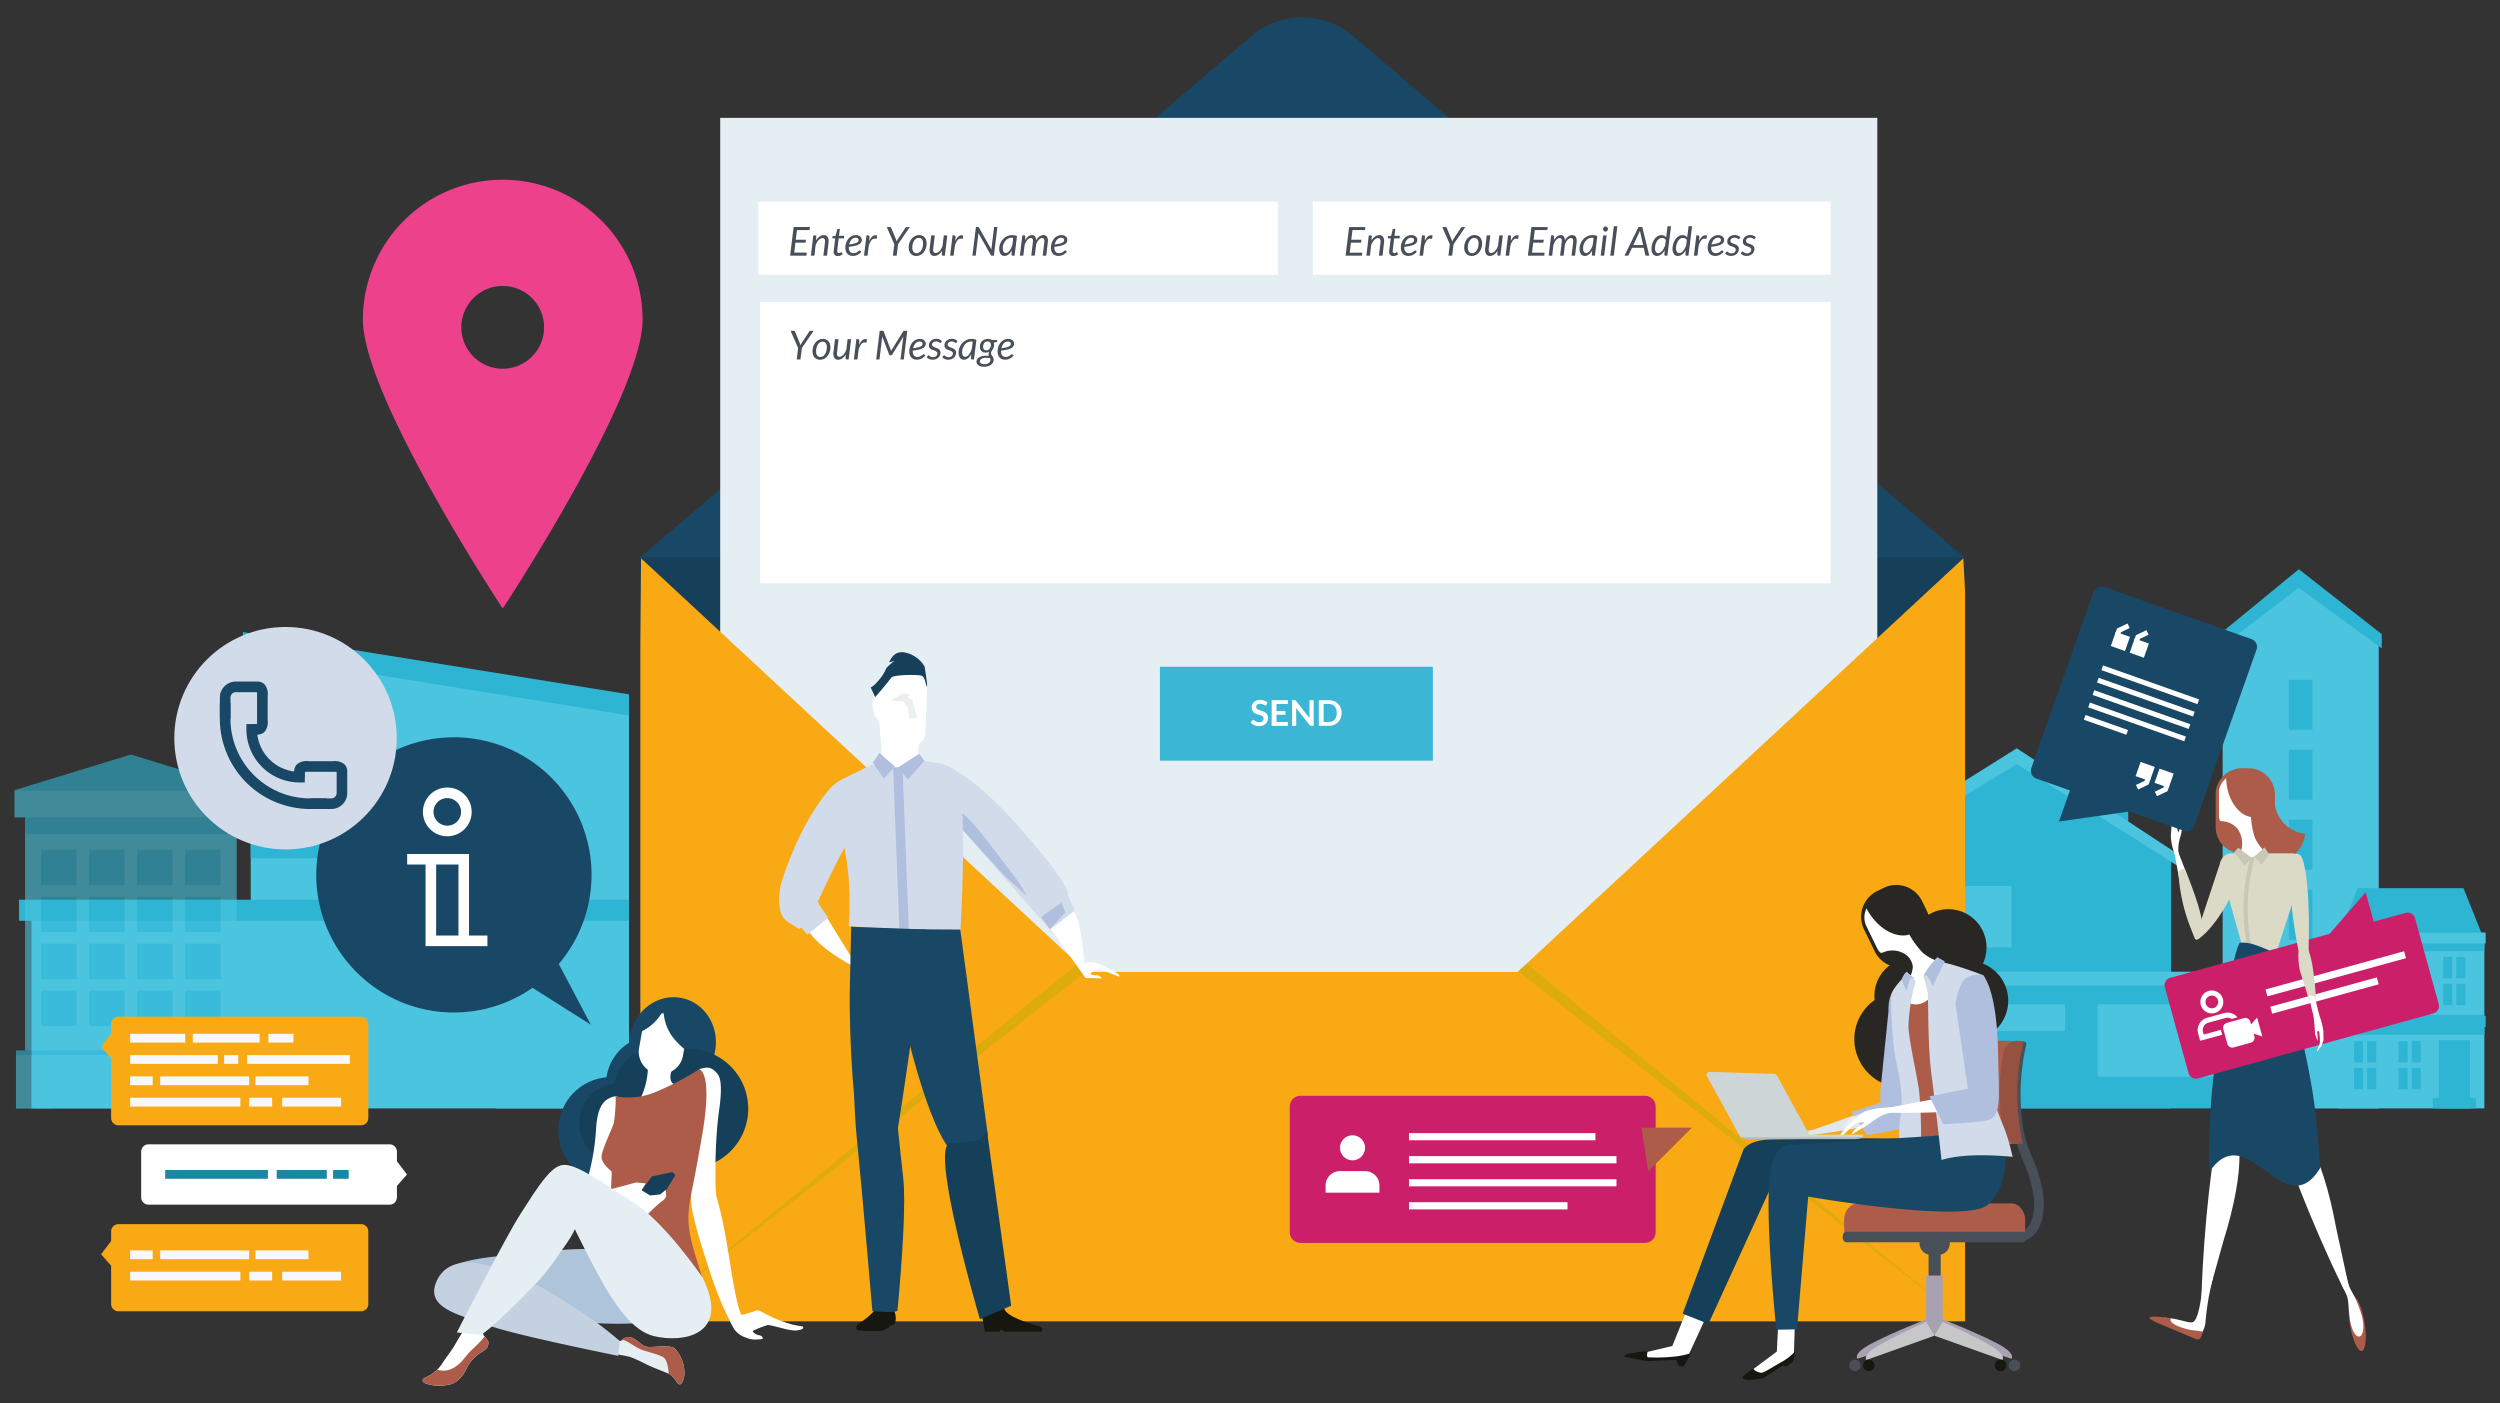 <?xml version="1.0" encoding="utf-8"?>
<svg height="275" width="490" xmlns="http://www.w3.org/2000/svg"><rect width="100%" height="100%" fill="#333333" stroke="none"/><path d="M123.29 176.997H49.142v-51.179l74.148 12.217z" fill="#4bc4e0"/><path d="M123.289 140.228l-75.684-12.213v-4.127l75.684 12.208z" fill="#2eb5d3"/><path d="M6.169 178.287h117.12v38.964H6.169z" fill="#4bc4e0"/><path d="M97.265 203.059h16.219v14.192H97.265z" fill="#4bc4e0"/><path d="M49.141 149.387h55v18.836h-55zM3.734 176.353h119.555v4.128H3.734z" fill="#2eb5d3"/><g opacity=".6"><path d="M2.812 154.87l22.827-6.975 22.825 6.975z" fill="#2eb5d3"/><path d="M4.91 159.17h41.479v48.994H4.91z" fill="#4bc4e0"/><path d="M3.132 205.883h45.032v11.368H3.132z" fill="#2eb5d3"/><path d="M3.132 206.747h6.773v10.504H3.132z" fill="#4bc4e0"/><path d="M6.937 206.747h41.227v10.504H6.937z" fill="#4bc4e0"/><path d="M4.91 159.17h41.479v4.336H4.91z" fill="#2eb5d3"/><path d="M2.836 154.863h45.627v5.345H2.836z" fill="#4bc4e0"/><g fill="#2eb5d3"><path d="M8.064 166.567H15v6.935H8.064zM17.474 166.567h6.938v6.935h-6.938zM26.887 166.567h6.936v6.935h-6.936zM36.299 166.567h6.936v6.935h-6.936zM8.064 175.764H15v6.936H8.064zM17.474 175.764h6.938v6.936h-6.938zM26.887 175.764h6.936v6.936h-6.936zM36.299 175.764h6.936v6.936h-6.936zM8.064 184.964H15v6.935H8.064zM17.474 184.964h6.938v6.935h-6.938zM26.887 184.964h6.936v6.935h-6.936zM36.299 184.964h6.936v6.935h-6.936zM8.064 194.166H15v6.935H8.064zM17.474 194.166h6.938v6.935h-6.938zM26.887 194.166h6.936v6.935h-6.936zM36.299 194.166h6.936v6.935h-6.936z"/></g></g><path d="M466.229 217.254h-30.587v-91.7l14.943-10.868 15.644 10.868z" fill="#4bc4e0"/><path d="M450.555 115.204l16.271 11.884v-2.787l-16.255-12.734-15.523 12.733v2.748zM448.619 133.242h4.632v9.798h-4.632zM448.619 146.96h4.632v9.795h-4.632zM448.619 160.674h4.632v9.796h-4.632zM448.619 174.389h4.632v9.793h-4.632z" fill="#2eb5d3"/><path d="M458.31 183.771h28.626v33.481H458.31z" fill="#4bc4e0"/><g fill="#2eb5d3"><path d="M478.007 203.872h6.098v13.379h-6.098z"/><path d="M476.816 215.192h8.483v2.059h-8.483zM458.31 199.652h28.626v3.154H458.31z"/><path d="M458.31 198.935h28.626v.717H458.31zM458.31 184.019h28.626v2.406H458.31z"/><path d="M458.059 199.155h29.128v2.141h-29.128zM461.374 187.578h1.788v4.172h-1.788zM463.955 187.578h1.787v4.172h-1.787zM461.374 192.842h1.788v4.169h-1.788zM463.955 192.842h1.787v4.169h-1.787zM470.111 187.578h1.787v4.172h-1.787zM472.693 187.578h1.787v4.172h-1.787zM470.111 192.842h1.787v4.169h-1.787zM472.693 192.842h1.787v4.169h-1.787zM478.846 187.578h1.789v4.172h-1.789zM481.429 187.578h1.787v4.172h-1.787zM478.846 192.842h1.789v4.169h-1.789zM481.429 192.842h1.787v4.169h-1.787zM461.374 204.059h1.788v4.17h-1.788zM463.955 204.059h1.787v4.17h-1.787zM461.374 209.321h1.788v4.169h-1.788zM463.955 209.321h1.787v4.169h-1.787zM470.111 204.059h1.787v4.17h-1.787zM472.693 204.059h1.787v4.17h-1.787zM470.111 209.321h1.787v4.169h-1.787zM472.693 209.321h1.787v4.169h-1.787zM482.84 174.081h-20.746l-3.522 8.788h27.792z"/></g><path d="M458.059 182.773h29.128v2.141h-29.128z" fill="#4bc4e0"/><path d="M409.902 143.898h7.233v32.534h-7.233z" fill="#2eb5d3"/><path d="M363.541 217.252h62v-48.854l-30.286-19.075-31.713 19.075z" fill="#2eb5d3"/><path d="M395.306 149.768l-32.972 19.941v-2.381l32.95-20.66 31.465 20.66v2.343zM382.444 173.647h11.798v12.05h-11.798zM369.386 173.647h11.798v12.05h-11.798z" fill="#4bc4e0"/><path d="M360.808 191.724h88.262v25.528h-88.262z" fill="#2eb5d3"/><path d="M368.197 206.557h12.222v10.695h-12.222z" fill="#2eb5d3"/><path d="M411.141 196.832h31.337v14.195h-31.337zM367.192 196.832h37.56v5.25h-37.56zM360.808 190.456h90.096v2.706h-90.096z" fill="#4bc4e0"/><path d="M125.508 109.137h259.421v149.847H125.508z" fill="#163f59"/><path d="M125.477 109.237h259.512l-32.436-27.665-22.752-19.41c-2.678-2.269-6.178-5.264-9.688-8.259l-30.288-25.826-24.9-21.248a15.479 15.479 0 00-19.372 0l-24.91 21.248-30.288 25.826c-3.507 2.995-7.015 5.99-9.682 8.259l-22.754 19.41z" fill="#194866"/><path d="M141.16 23.1h226.792v198.135H141.16z" fill="#e4eef3"/><path d="M384.812 109.427l-87.36 81.076h-84.44l-87.364-81.076-.139 16.876v132.679h259.65v-143z" fill="#f8a913"/><path d="M125.508 258.953l87.375-68.563-1.711-1.458zM299.285 188.934l-1.707 1.458 87.411 68.589z" fill="#deab0c"/><path d="M148.639 39.509H250.45v14.346H148.639zM148.978 59.174h209.808v55.14H148.978z" fill="#fff"/><path d="M158.667 45.098h-2.46l-.235 1.892h1.989l-.074.575h-1.98l-.239 1.951h2.465l-.075.595h-3.2l.693-5.613h3.192zM158.933 50.11l.475-3.971h.348a.207.207 0 01.235.235l-.058.768a2.444 2.444 0 01.714-.791 1.46 1.46 0 01.825-.267.839.839 0 01.688.3 1.34 1.34 0 01.245.87v.161s-.008.112-.015.172l-.3 2.526h-.704l.3-2.526c0-.053.009-.1.013-.151s.006-.095.006-.139a.778.778 0 00-.12-.476.444.444 0 00-.375-.155.809.809 0 00-.381.1 1.476 1.476 0 00-.375.288 2.332 2.332 0 00-.335.45 3.166 3.166 0 00-.264.589l-.227 2.017zM163.398 49.363v-.06c0-.024 0-.06.008-.108s.01-.109.018-.184l.035-.3.247-1.986h-.443a.123.123 0 01-.084-.029.117.117 0 01-.033-.093.417.417 0 010-.046c0-.024.006-.051.01-.081l.012-.091.01-.09.61-.083.294-1.226a.186.186 0 01.059-.095.154.154 0 01.105-.037h.368l-.172 1.366h1.042l-.059.506h-1.039l-.239 1.951q-.02.161-.03.259l-.015.156-.008.082v.035a.415.415 0 00.092.3.333.333 0 00.252.1.523.523 0 00.18-.029.843.843 0 00.136-.065l.1-.065a.126.126 0 01.071-.029.071.071 0 01.049.015.183.183 0 01.037.051l.145.333a1.435 1.435 0 01-.432.265 1.351 1.351 0 01-.492.095.832.832 0 01-.6-.207.812.812 0 01-.234-.61zM168.91 46.994a1.067 1.067 0 01-.106.476.988.988 0 01-.387.392 2.907 2.907 0 01-.776.3 8.581 8.581 0 01-1.269.207v.168a1.228 1.228 0 00.229.8.849.849 0 00.692.276 1.307 1.307 0 00.335-.039 1.378 1.378 0 00.262-.1 1.184 1.184 0 00.2-.125l.162-.126c.05-.037.095-.069.137-.095a.238.238 0 01.125-.039.17.17 0 01.129.067l.172.214a3.507 3.507 0 01-.39.355 2.3 2.3 0 01-.39.245 1.736 1.736 0 01-.418.143 2.288 2.288 0 01-.468.046 1.547 1.547 0 01-.611-.115 1.251 1.251 0 01-.458-.323 1.453 1.453 0 01-.29-.507 2.038 2.038 0 01-.1-.666 2.983 2.983 0 01.064-.61 2.89 2.89 0 01.188-.577 2.621 2.621 0 01.3-.51 2.036 2.036 0 01.407-.4 1.915 1.915 0 01.506-.269 1.778 1.778 0 01.593-.1 1.419 1.419 0 01.521.086 1.114 1.114 0 01.36.219.884.884 0 01.21.294.782.782 0 01.071.313zm-1.2-.4a1.013 1.013 0 00-.454.1 1.222 1.222 0 00-.368.281 1.7 1.7 0 00-.274.418 2.483 2.483 0 00-.176.52 7.68 7.68 0 00.968-.171 2.373 2.373 0 00.56-.207.607.607 0 00.259-.24.619.619 0 00.063-.271.4.4 0 00-.031-.147.388.388 0 00-.1-.139.528.528 0 00-.179-.1.762.762 0 00-.267-.047zM169.349 50.111l.477-3.971h.349a.262.262 0 01.172.051.188.188 0 01.063.157v.187l-.055.721a2.74 2.74 0 01.57-.846.961.961 0 01.664-.3.83.83 0 01.329.07l-.126.67a.943.943 0 00-.356-.075.859.859 0 00-.678.371 3.055 3.055 0 00-.5 1.122l-.219 1.841zM176.02 47.867l-.278 2.245h-.735l.278-2.236-1.481-3.377h.65a.2.2 0 01.149.049.371.371 0 01.082.123l.932 2.249c.026.076.049.148.066.216s.034.135.047.2c.032-.068.066-.135.1-.2s.079-.14.123-.216l1.493-2.249a.666.666 0 01.108-.117.239.239 0 01.159-.055h.607zM179.59 50.167a1.528 1.528 0 01-.6-.113 1.3 1.3 0 01-.466-.323 1.5 1.5 0 01-.306-.517 2.058 2.058 0 01-.11-.7 2.823 2.823 0 01.157-.944 2.569 2.569 0 01.429-.775 2.038 2.038 0 01.643-.525 1.715 1.715 0 01.8-.192 1.541 1.541 0 01.6.112 1.316 1.316 0 01.466.323 1.5 1.5 0 01.305.519 2.066 2.066 0 01.11.7 2.793 2.793 0 01-.157.94 2.56 2.56 0 01-.428.775 2.034 2.034 0 01-.645.527 1.694 1.694 0 01-.798.193zm.063-.545a.917.917 0 00.521-.157 1.366 1.366 0 00.4-.417 2.138 2.138 0 00.255-.6 2.76 2.76 0 00.09-.713 1.334 1.334 0 00-.215-.826.741.741 0 00-.623-.278.929.929 0 00-.523.155 1.357 1.357 0 00-.4.416 2.136 2.136 0 00-.255.6 2.767 2.767 0 00-.09.714 1.352 1.352 0 00.214.828.737.737 0 00.624.278zM183.219 46.143l-.3 2.523c-.006.052-.011.1-.014.149s-.006.093-.006.136a.782.782 0 00.12.478.443.443 0 00.378.157.815.815 0 00.371-.1 1.471 1.471 0 00.368-.278 2.307 2.307 0 00.331-.435 3.267 3.267 0 00.266-.568l.247-2.064h.693l-.478 3.968h-.345a.287.287 0 01-.188-.055.2.2 0 01-.067-.168v-.071c0-.044.006-.092.01-.145l.012-.145.006-.07.027-.317a2.48 2.48 0 01-.709.766 1.441 1.441 0 01-.807.261.836.836 0 01-.688-.3 1.344 1.344 0 01-.245-.866v-.16c0-.055.008-.112.016-.172l.3-2.523zM186.223 50.111l.478-3.971h.349a.262.262 0 01.172.051.19.19 0 01.063.157v.187l-.056.721a2.74 2.74 0 01.57-.846.961.961 0 01.664-.3.828.828 0 01.329.07l-.125.67a.947.947 0 00-.357-.075.86.86 0 00-.678.371 3.056 3.056 0 00-.5 1.122l-.219 1.841zM191.8 44.522a.266.266 0 01.091.1l2.421 4.289.015-.17c.004-.053.011-.1.016-.155l.5-4.09h.646l-.689 5.613h-.368a.322.322 0 01-.149-.03.248.248 0 01-.1-.108l-2.417-4.293v.055s0 .048-.006.074l-.008.08c0 .028-.006.051-.008.069l-.509 4.152h-.646l.693-5.613h.376a.33.33 0 01.142.027zM198.853 50.109h-.361a.211.211 0 01-.186-.07.293.293 0 01-.049-.172l.07-.795a3.514 3.514 0 01-.3.451 2.131 2.131 0 01-.345.345 1.563 1.563 0 01-.382.219 1.147 1.147 0 01-.415.078.98.98 0 01-.428-.092.9.9 0 01-.327-.271 1.326 1.326 0 01-.21-.439 2.2 2.2 0 01-.074-.6 2.672 2.672 0 01.088-.687 2.8 2.8 0 01.641-1.179 2.6 2.6 0 01.507-.43 2.411 2.411 0 01.6-.283 2.27 2.27 0 01.674-.1 2.948 2.948 0 01.5.041 2.1 2.1 0 01.476.144zm-1.708-.525a.684.684 0 00.376-.118 1.412 1.412 0 00.348-.326 2.788 2.788 0 00.308-.5 4.511 4.511 0 00.252-.63l.168-1.342a.268.268 0 00-.17-.07h-.167a1.381 1.381 0 00-.454.076 1.62 1.62 0 00-.411.214 1.8 1.8 0 00-.35.326 2.15 2.15 0 00-.268.416 2.382 2.382 0 00-.174.482 2.19 2.19 0 00-.063.525q.002.951.605.95zM199.896 50.11l.478-3.971h.348a.208.208 0 01.236.235l-.055.709a2.444 2.444 0 01.642-.746 1.234 1.234 0 01.737-.252.675.675 0 01.595.276 1.374 1.374 0 01.192.79 2.321 2.321 0 01.668-.805 1.331 1.331 0 01.778-.26.774.774 0 01.656.285 1.341 1.341 0 01.217.823c0 .06 0 .123-.008.188s-.012.133-.02.2l-.3 2.526h-.686l.3-2.526a2.8 2.8 0 00.024-.349.759.759 0 00-.1-.433.372.372 0 00-.328-.139.744.744 0 00-.337.084 1.183 1.183 0 00-.326.247 1.957 1.957 0 00-.292.4 3.335 3.335 0 00-.241.554l-.255 2.158h-.689l.3-2.526.02-.2c.006-.062.008-.121.008-.176a.732.732 0 00-.092-.411.366.366 0 00-.323-.134.755.755 0 00-.363.094 1.189 1.189 0 00-.329.272 2.243 2.243 0 00-.288.435 4.19 4.19 0 00-.243.577l-.247 2.068zM209.201 46.994a1.067 1.067 0 01-.106.476.988.988 0 01-.387.392 2.918 2.918 0 01-.776.3 8.582 8.582 0 01-1.269.207v.168a1.228 1.228 0 00.229.8.848.848 0 00.691.276 1.3 1.3 0 00.335-.039 1.366 1.366 0 00.263-.1 1.211 1.211 0 00.2-.125l.162-.126q.074-.056.137-.095a.234.234 0 01.125-.039.17.17 0 01.129.067l.172.214a3.5 3.5 0 01-.39.355 2.3 2.3 0 01-.39.245 1.72 1.72 0 01-.417.143 2.288 2.288 0 01-.468.046 1.545 1.545 0 01-.611-.115 1.251 1.251 0 01-.458-.323 1.454 1.454 0 01-.29-.507 2.06 2.06 0 01-.1-.666 2.934 2.934 0 01.065-.61 2.894 2.894 0 01.188-.577 2.629 2.629 0 01.3-.51 2.037 2.037 0 01.407-.4 1.9 1.9 0 01.506-.269 1.778 1.778 0 01.593-.1 1.419 1.419 0 01.521.086 1.115 1.115 0 01.36.219.883.883 0 01.21.294.784.784 0 01.069.313zm-1.2-.4a1.013 1.013 0 00-.454.1 1.215 1.215 0 00-.368.281 1.7 1.7 0 00-.274.418 2.488 2.488 0 00-.177.52 7.67 7.67 0 00.968-.171 2.373 2.373 0 00.56-.207.611.611 0 00.259-.24.619.619 0 00.063-.271.386.386 0 00-.032-.147.38.38 0 00-.1-.139.524.524 0 00-.178-.1.764.764 0 00-.265-.047zM157.167 68.211l-.278 2.244h-.733l.278-2.237-1.481-3.377h.65a.2.2 0 01.148.049.355.355 0 01.083.123l.932 2.249a3.694 3.694 0 01.114.416 3.727 3.727 0 01.224-.416l1.492-2.249a.646.646 0 01.108-.117.235.235 0 01.158-.055h.608zM160.731 70.51a1.541 1.541 0 01-.6-.112 1.3 1.3 0 01-.466-.323 1.5 1.5 0 01-.306-.517 2.058 2.058 0 01-.11-.7 2.822 2.822 0 01.157-.944 2.567 2.567 0 01.429-.776 2.034 2.034 0 01.642-.525 1.709 1.709 0 01.8-.192 1.534 1.534 0 01.6.112 1.3 1.3 0 01.465.323 1.492 1.492 0 01.306.519 2.062 2.062 0 01.11.7 2.79 2.79 0 01-.157.94 2.558 2.558 0 01-.429.776 2.043 2.043 0 01-.644.527 1.7 1.7 0 01-.797.192zm.062-.544a.921.921 0 00.522-.157 1.368 1.368 0 00.4-.418 2.145 2.145 0 00.255-.6 2.794 2.794 0 00.09-.714 1.332 1.332 0 00-.216-.826.74.74 0 00-.622-.278.923.923 0 00-.523.155 1.354 1.354 0 00-.4.415 2.148 2.148 0 00-.255.6 2.794 2.794 0 00-.09.714 1.348 1.348 0 00.214.828.736.736 0 00.625.281zM164.361 66.487l-.3 2.522c-.006.053-.01.1-.013.149s-.006.093-.006.137a.785.785 0 00.12.477.444.444 0 00.378.158.806.806 0 00.37-.1 1.455 1.455 0 00.368-.278 2.275 2.275 0 00.331-.435 3.289 3.289 0 00.266-.568l.247-2.064h.693l-.478 3.968h-.345a.289.289 0 01-.188-.055.205.205 0 01-.066-.168v-.071c0-.044.006-.093.01-.145l.012-.145.006-.071.027-.317a2.483 2.483 0 01-.709.766 1.446 1.446 0 01-.807.26.835.835 0 01-.688-.3 1.343 1.343 0 01-.245-.866v-.16c0-.056.008-.113.016-.173l.3-2.522zM167.366 70.455l.478-3.971h.348a.262.262 0 01.172.051.188.188 0 01.063.157v.187l-.055.721a2.741 2.741 0 01.57-.847.957.957 0 01.664-.3.839.839 0 01.329.07l-.126.67a.953.953 0 00-.356-.075.86.86 0 00-.678.371 3.079 3.079 0 00-.5 1.122l-.219 1.841zM174.607 68.655c.014.051.027.1.041.159a2.428 2.428 0 01.165-.317l2.206-3.53a.227.227 0 01.111-.108.533.533 0 01.155-.018h.545l-.69 5.613h-.643l.513-4.148q.008-.079.025-.169l.038-.188-2.182 3.517a.319.319 0 01-.286.169h-.1a.245.245 0 01-.247-.169l-1.352-3.526c0 .063 0 .124-.008.185s-.006.116-.012.168l-.509 4.16h-.646l.693-5.613h.537a.533.533 0 01.155.018.152.152 0 01.088.108l1.359 3.53.044.159zM181.442 67.337a1.065 1.065 0 01-.106.476.989.989 0 01-.387.392 2.941 2.941 0 01-.776.3 8.619 8.619 0 01-1.269.207v.169a1.225 1.225 0 00.229.8.846.846 0 00.691.276 1.3 1.3 0 00.335-.039 1.416 1.416 0 00.263-.1 1.219 1.219 0 00.2-.125l.163-.126a1.616 1.616 0 01.137-.1.233.233 0 01.125-.039.171.171 0 01.129.066l.172.215a3.581 3.581 0 01-.39.355 2.272 2.272 0 01-.39.245 1.75 1.75 0 01-.417.143 2.29 2.29 0 01-.468.045 1.562 1.562 0 01-.611-.114 1.262 1.262 0 01-.458-.323 1.451 1.451 0 01-.29-.508 2.056 2.056 0 01-.1-.666 2.934 2.934 0 01.065-.609 2.876 2.876 0 01.188-.577 2.589 2.589 0 01.3-.51 2.017 2.017 0 01.407-.4 1.9 1.9 0 01.506-.269 1.758 1.758 0 01.593-.1 1.419 1.419 0 01.521.086 1.116 1.116 0 01.36.219.883.883 0 01.21.294.781.781 0 01.068.317zm-1.2-.4a1.013 1.013 0 00-.454.1 1.2 1.2 0 00-.368.28 1.715 1.715 0 00-.274.419 2.522 2.522 0 00-.177.519 7.53 7.53 0 00.968-.17 2.4 2.4 0 00.56-.207.612.612 0 00.259-.241.618.618 0 00.063-.27.382.382 0 00-.032-.147.391.391 0 00-.1-.139.534.534 0 00-.178-.1.763.763 0 00-.267-.047zM184.438 67.122a.267.267 0 01-.063.069.138.138 0 01-.079.022.222.222 0 01-.12-.044c-.043-.029-.095-.061-.156-.1a1.276 1.276 0 00-.226-.1 1.109 1.109 0 00-.642 0 .794.794 0 00-.251.135.6.6 0 00-.162.2.549.549 0 00-.057.245.374.374 0 00.122.294 1.109 1.109 0 00.305.19c.123.054.255.105.4.155a2 2 0 01.4.188 1.011 1.011 0 01.306.29.793.793 0 01.121.458 1.32 1.32 0 01-.417.965 1.533 1.533 0 01-.486.3 1.71 1.71 0 01-.636.113 1.587 1.587 0 01-.672-.135 1.392 1.392 0 01-.475-.347l.172-.266a.243.243 0 01.075-.078.2.2 0 01.11-.027.188.188 0 01.125.055c.042.037.094.078.157.123a.962.962 0 00.6.179.967.967 0 00.347-.059.813.813 0 00.262-.157.653.653 0 00.165-.229.694.694 0 00.057-.28.424.424 0 00-.122-.318 1 1 0 00-.305-.2 4.926 4.926 0 00-.4-.147 1.948 1.948 0 01-.4-.176.964.964 0 01-.306-.28.784.784 0 01-.122-.459 1.222 1.222 0 01.1-.483 1.258 1.258 0 01.288-.413 1.387 1.387 0 01.456-.288 1.6 1.6 0 01.605-.108 1.557 1.557 0 01.629.119 1.463 1.463 0 01.468.323zM187.485 67.122a.254.254 0 01-.063.069.134.134 0 01-.078.022.221.221 0 01-.119-.044c-.043-.029-.1-.061-.156-.1a1.277 1.277 0 00-.226-.1 1.109 1.109 0 00-.642 0 .8.8 0 00-.251.135.609.609 0 00-.162.2.548.548 0 00-.057.245.374.374 0 00.122.294 1.108 1.108 0 00.305.19q.183.081.4.155a2 2 0 01.4.188 1.012 1.012 0 01.306.29.793.793 0 01.121.458 1.32 1.32 0 01-.417.965 1.532 1.532 0 01-.486.3 1.709 1.709 0 01-.636.113 1.587 1.587 0 01-.672-.135 1.392 1.392 0 01-.475-.347l.172-.266a.243.243 0 01.075-.078.2.2 0 01.11-.027.188.188 0 01.125.055 1.927 1.927 0 00.157.123.962.962 0 00.6.179.966.966 0 00.347-.059.814.814 0 00.262-.157.663.663 0 00.165-.229.7.7 0 00.056-.28.424.424 0 00-.122-.318 1 1 0 00-.305-.2 4.926 4.926 0 00-.4-.147 1.946 1.946 0 01-.4-.176.964.964 0 01-.306-.28.784.784 0 01-.122-.459 1.223 1.223 0 01.1-.483 1.258 1.258 0 01.288-.413 1.394 1.394 0 01.456-.288 1.6 1.6 0 01.605-.108 1.555 1.555 0 01.629.119 1.462 1.462 0 01.468.323zM190.897 70.456h-.361a.211.211 0 01-.186-.071.3.3 0 01-.049-.172l.07-.795a3.481 3.481 0 01-.3.451 2.122 2.122 0 01-.345.344 1.529 1.529 0 01-.382.22 1.143 1.143 0 01-.415.077.98.98 0 01-.428-.092.9.9 0 01-.327-.27 1.327 1.327 0 01-.21-.439 2.2 2.2 0 01-.074-.6 2.682 2.682 0 01.088-.688 2.785 2.785 0 01.641-1.179 2.575 2.575 0 01.507-.431 2.409 2.409 0 01.6-.282 2.248 2.248 0 01.674-.1 2.936 2.936 0 01.5.042 2.065 2.065 0 01.476.144zm-1.708-.525a.69.69 0 00.376-.118 1.427 1.427 0 00.348-.326 2.812 2.812 0 00.308-.5 4.506 4.506 0 00.252-.63l.169-1.342a.274.274 0 00-.171-.07h-.166a1.375 1.375 0 00-.454.076 1.6 1.6 0 00-.411.214 1.8 1.8 0 00-.349.326 2.124 2.124 0 00-.268.416 2.361 2.361 0 00-.174.482 2.218 2.218 0 00-.063.525q0 .948.603.947zM194.853 67.588a1.348 1.348 0 01-.049.353 1.664 1.664 0 01-.111.29 2.329 2.329 0 01-.145.25 4.68 4.68 0 00-.145.235 1.516 1.516 0 00-.112.241.772.772 0 00-.045.269.565.565 0 00.08.3q.08.134.176.275a2.373 2.373 0 01.176.307.9.9 0 01.081.394 1.127 1.127 0 01-.13.527 1.385 1.385 0 01-.368.441 1.835 1.835 0 01-.581.3 2.478 2.478 0 01-.77.111 2.573 2.573 0 01-.621-.07 1.6 1.6 0 01-.477-.2.951.951 0 01-.306-.312.773.773 0 01-.108-.4.889.889 0 01.16-.533 1.254 1.254 0 01.423-.368 2.017 2.017 0 01.6-.212 3.445 3.445 0 01.683-.067c.094 0 .187 0 .28.012s.184.018.276.031a.873.873 0 01-.057-.155.656.656 0 01-.022-.174.911.911 0 01.037-.25 1.531 1.531 0 01.123-.29 1.169 1.169 0 01-.333.157 1.469 1.469 0 01-.419.055 1.2 1.2 0 01-.425-.074 1 1 0 01-.347-.22 1.02 1.02 0 01-.235-.362 1.368 1.368 0 01-.086-.507 1.547 1.547 0 01.1-.554 1.456 1.456 0 01.8-.829 1.675 1.675 0 01.678-.129 1.357 1.357 0 01.748.2h1.077l-.032.231a.27.27 0 01-.045.122.158.158 0 01-.112.066l-.494.086a1.4 1.4 0 01.056.214 1.418 1.418 0 01.021.239zm-.728 2.966a.863.863 0 00-.02-.191 1.15 1.15 0 00-.051-.166q-.212-.036-.4-.051a3.935 3.935 0 00-.35-.015 2.42 2.42 0 00-.556.056 1.35 1.35 0 00-.388.151.656.656 0 00-.227.217.488.488 0 00-.075.257.479.479 0 00.237.431 1.267 1.267 0 00.672.148 1.539 1.539 0 00.472-.068 1.218 1.218 0 00.364-.182.843.843 0 00.235-.266.655.655 0 00.086-.321zm-.783-1.889a.735.735 0 00.372-.092.874.874 0 00.273-.243 1.153 1.153 0 00.17-.339 1.285 1.285 0 00.058-.38.709.709 0 00-.174-.521.645.645 0 00-.48-.176.771.771 0 00-.372.086.815.815 0 00-.271.231 1.051 1.051 0 00-.166.329 1.27 1.27 0 00-.058.384.763.763 0 00.171.537.616.616 0 00.476.184zM198.747 67.337a1.065 1.065 0 01-.105.476.989.989 0 01-.387.392 2.95 2.95 0 01-.776.3 8.616 8.616 0 01-1.269.207v.169a1.225 1.225 0 00.229.8.846.846 0 00.691.276 1.3 1.3 0 00.335-.039 1.414 1.414 0 00.263-.1 1.219 1.219 0 00.2-.125l.163-.126a1.6 1.6 0 01.137-.1.232.232 0 01.125-.039.171.171 0 01.129.066l.172.215a3.578 3.578 0 01-.39.355 2.274 2.274 0 01-.39.245 1.75 1.75 0 01-.417.143 2.29 2.29 0 01-.468.045 1.563 1.563 0 01-.611-.114 1.271 1.271 0 01-.458-.323 1.461 1.461 0 01-.29-.508 2.056 2.056 0 01-.1-.666 2.934 2.934 0 01.065-.609 2.834 2.834 0 01.188-.577 2.593 2.593 0 01.3-.51 2.02 2.02 0 01.407-.4 1.9 1.9 0 01.506-.269 1.76 1.76 0 01.593-.1 1.42 1.42 0 01.522.086 1.116 1.116 0 01.36.219.882.882 0 01.21.294.78.78 0 01.066.317zm-1.2-.4a1.014 1.014 0 00-.454.1 1.2 1.2 0 00-.368.28 1.714 1.714 0 00-.274.419 2.52 2.52 0 00-.176.519 7.528 7.528 0 00.968-.17 2.4 2.4 0 00.56-.207.611.611 0 00.259-.241.618.618 0 00.063-.27.383.383 0 00-.032-.147.391.391 0 00-.1-.139.535.535 0 00-.178-.1.763.763 0 00-.266-.047z" fill="#484f59"/><path d="M257.316 39.509h101.47v14.346h-101.47z" fill="#fff"/><path d="M267.544 45.099h-2.456l-.235 1.892h1.991l-.074.575h-1.986l-.239 1.951h2.465l-.075.595h-3.2l.693-5.613h3.192zM267.812 50.111l.474-3.971h.349a.207.207 0 01.235.235l-.058.768a2.445 2.445 0 01.714-.791 1.46 1.46 0 01.825-.267.839.839 0 01.688.3 1.34 1.34 0 01.245.87v.161s-.008.112-.015.172l-.3 2.526h-.7l.3-2.526c0-.053.009-.1.013-.151s.006-.095.006-.139a.779.779 0 00-.119-.476.444.444 0 00-.375-.155.814.814 0 00-.382.1 1.473 1.473 0 00-.374.288 2.331 2.331 0 00-.335.45 3.164 3.164 0 00-.264.589l-.227 2.017zM272.277 49.364v-.06c0-.024 0-.06.008-.108s.01-.109.018-.184l.035-.3.247-1.986h-.442a.124.124 0 01-.084-.029.117.117 0 01-.034-.093v-.046c0-.023.006-.051.01-.081l.011-.091c.003-.03.008-.061.01-.09l.61-.083.294-1.226a.185.185 0 01.059-.095.152.152 0 01.105-.037h.368l-.172 1.366h1.042l-.058.506h-1.046l-.238 1.951q-.02.161-.03.259l-.015.156-.008.082v.035a.411.411 0 00.092.3.331.331 0 00.252.1.525.525 0 00.18-.029.83.83 0 00.135-.065l.1-.065a.126.126 0 01.07-.029.071.071 0 01.049.015.2.2 0 01.037.051l.145.333a1.429 1.429 0 01-.433.265 1.351 1.351 0 01-.492.095.832.832 0 01-.6-.207.813.813 0 01-.225-.61zM277.789 46.994a1.067 1.067 0 01-.106.476.988.988 0 01-.387.392 2.917 2.917 0 01-.776.3 8.579 8.579 0 01-1.269.207v.168a1.228 1.228 0 00.229.8.848.848 0 00.691.276 1.312 1.312 0 00.335-.039 1.374 1.374 0 00.262-.1 1.179 1.179 0 00.2-.125l.162-.126q.074-.056.137-.095a.236.236 0 01.125-.039.17.17 0 01.129.067l.172.214a3.494 3.494 0 01-.39.355 2.3 2.3 0 01-.39.245 1.722 1.722 0 01-.417.143 2.288 2.288 0 01-.468.046 1.551 1.551 0 01-.612-.115 1.254 1.254 0 01-.458-.323 1.454 1.454 0 01-.29-.507 2.061 2.061 0 01-.1-.666 2.937 2.937 0 01.064-.61 2.892 2.892 0 01.188-.577 2.63 2.63 0 01.3-.51 2.041 2.041 0 01.407-.4 1.9 1.9 0 01.506-.269 1.777 1.777 0 01.593-.1 1.419 1.419 0 01.521.086 1.114 1.114 0 01.36.219.887.887 0 01.21.294.794.794 0 01.072.313zm-1.2-.4a1.013 1.013 0 00-.454.1 1.221 1.221 0 00-.368.281 1.726 1.726 0 00-.274.418 2.572 2.572 0 00-.177.52 7.634 7.634 0 00.968-.171 2.368 2.368 0 00.56-.207.61.61 0 00.259-.24.618.618 0 00.063-.271.4.4 0 00-.031-.147.391.391 0 00-.1-.139.524.524 0 00-.178-.1.764.764 0 00-.267-.047zM278.226 50.112l.477-3.971h.349a.262.262 0 01.172.051.188.188 0 01.063.157v.187l-.055.721a2.725 2.725 0 01.57-.846.961.961 0 01.664-.3.824.824 0 01.328.07l-.125.67a.947.947 0 00-.357-.075.861.861 0 00-.678.371 3.056 3.056 0 00-.5 1.122l-.219 1.841zM284.899 47.868l-.279 2.245h-.733l.279-2.236-1.481-3.377h.65a.206.206 0 01.149.049.37.37 0 01.082.123l.932 2.249a3.198 3.198 0 01.113.416c.032-.068.066-.135.1-.2s.079-.14.123-.216l1.493-2.249a.634.634 0 01.108-.117.237.237 0 01.158-.055h.608zM288.467 50.168a1.529 1.529 0 01-.6-.113 1.292 1.292 0 01-.466-.323 1.494 1.494 0 01-.306-.517 2.058 2.058 0 01-.11-.7 2.821 2.821 0 01.157-.944 2.567 2.567 0 01.429-.775 2.029 2.029 0 01.643-.525 1.714 1.714 0 01.8-.192 1.543 1.543 0 01.6.112 1.318 1.318 0 01.466.323 1.5 1.5 0 01.305.519 2.063 2.063 0 01.11.7 2.793 2.793 0 01-.157.94 2.548 2.548 0 01-.429.775 2.024 2.024 0 01-.644.527 1.7 1.7 0 01-.798.193zm.063-.545a.917.917 0 00.521-.157 1.375 1.375 0 00.4-.417 2.162 2.162 0 00.255-.6 2.794 2.794 0 00.09-.713 1.333 1.333 0 00-.215-.826.741.741 0 00-.623-.278.929.929 0 00-.523.155 1.355 1.355 0 00-.4.416 2.132 2.132 0 00-.255.6 2.767 2.767 0 00-.09.714 1.357 1.357 0 00.213.828.739.739 0 00.624.278zM292.097 46.144l-.3 2.523c0 .052-.01.1-.013.149s-.006.093-.006.136a.788.788 0 00.119.478.445.445 0 00.378.157.811.811 0 00.37-.1 1.464 1.464 0 00.368-.278 2.306 2.306 0 00.331-.435 3.22 3.22 0 00.266-.568l.247-2.064h.693l-.477 3.968h-.345a.289.289 0 01-.188-.055.2.2 0 01-.066-.168v-.071c0-.044.006-.092.01-.145l.012-.145.006-.07.027-.317a2.488 2.488 0 01-.709.766 1.441 1.441 0 01-.807.261.836.836 0 01-.688-.3 1.344 1.344 0 01-.245-.866v-.16c0-.055.008-.112.016-.172l.3-2.523zM295.102 50.112l.478-3.971h.348a.264.264 0 01.173.051.19.19 0 01.063.157v.187l-.055.721a2.728 2.728 0 01.57-.846.96.96 0 01.664-.3.828.828 0 01.329.07l-.125.67a.947.947 0 00-.357-.075.859.859 0 00-.678.371 3.067 3.067 0 00-.5 1.122l-.219 1.841zM303.278 45.099h-2.457l-.234 1.892h1.989l-.074.575h-1.986l-.239 1.951h2.464l-.074.595h-3.2l.693-5.613h3.192zM303.544 50.111l.478-3.971h.348a.208.208 0 01.235.235l-.055.709a2.454 2.454 0 01.642-.746 1.234 1.234 0 01.737-.252.675.675 0 01.595.276 1.374 1.374 0 01.192.79 2.33 2.33 0 01.668-.805 1.331 1.331 0 01.778-.26.774.774 0 01.656.285 1.341 1.341 0 01.218.823c0 .06 0 .123-.008.188s-.012.133-.019.2l-.3 2.526h-.686l.3-2.526a2.812 2.812 0 00.024-.349.76.76 0 00-.1-.433.372.372 0 00-.328-.139.745.745 0 00-.337.084 1.183 1.183 0 00-.325.247 1.952 1.952 0 00-.292.4 3.271 3.271 0 00-.24.554l-.255 2.158h-.69l.3-2.526.02-.2c.006-.062.008-.121.008-.176a.732.732 0 00-.092-.411.366.366 0 00-.323-.134.757.757 0 00-.363.094 1.191 1.191 0 00-.329.272 2.216 2.216 0 00-.288.435 4.182 4.182 0 00-.243.577l-.247 2.068zM312.6 50.109h-.361a.211.211 0 01-.186-.07.292.292 0 01-.049-.172l.07-.795a3.452 3.452 0 01-.3.451 2.158 2.158 0 01-.345.345 1.564 1.564 0 01-.383.219 1.143 1.143 0 01-.415.078.98.98 0 01-.428-.092.9.9 0 01-.327-.271 1.325 1.325 0 01-.21-.439 2.2 2.2 0 01-.074-.6 2.676 2.676 0 01.088-.687 2.8 2.8 0 01.641-1.179 2.6 2.6 0 01.507-.43 2.422 2.422 0 01.6-.283 2.274 2.274 0 01.674-.1 2.936 2.936 0 01.5.041 2.1 2.1 0 01.476.144zm-1.708-.525a.684.684 0 00.376-.118 1.413 1.413 0 00.348-.326 2.791 2.791 0 00.308-.5 4.5 4.5 0 00.252-.63l.169-1.342a.271.271 0 00-.17-.07h-.167a1.376 1.376 0 00-.454.076 1.625 1.625 0 00-.411.214 1.791 1.791 0 00-.349.326 2.116 2.116 0 00-.269.416 2.367 2.367 0 00-.174.482 2.223 2.223 0 00-.063.525q-.003.951.604.95zM314.896 46.144l-.478 3.968h-.68l.478-3.968zm.263-1.246a.447.447 0 01-.042.191.543.543 0 01-.11.157.518.518 0 01-.155.108.432.432 0 01-.18.039.424.424 0 01-.176-.039.478.478 0 01-.151-.108.554.554 0 01-.1-.157.467.467 0 01-.039-.191.475.475 0 01.039-.191.524.524 0 01.259-.269.4.4 0 01.176-.041.431.431 0 01.18.039.535.535 0 01.155.108.514.514 0 01.108.161.492.492 0 01.036.193zM315.613 50.112l.7-5.77h.686l-.7 5.77zM323.263 50.112h-.565a.223.223 0 01-.153-.049.25.25 0 01-.075-.128l-.306-1.37h-2.287l-.643 1.37a.332.332 0 01-.108.124.267.267 0 01-.162.053h-.572l2.754-5.613h.741zm-3.138-2.08h1.923l-.517-2.323-.051-.231a3.276 3.276 0 01-.047-.278q-.055.149-.112.28a4.583 4.583 0 01-.108.233zM326.448 50.112a.211.211 0 01-.186-.07.293.293 0 01-.049-.172l.075-.826a3.239 3.239 0 01-.325.462 2.418 2.418 0 01-.37.354 1.619 1.619 0 01-.4.227 1.179 1.179 0 01-.425.081.933.933 0 01-.79-.371 1.762 1.762 0 01-.28-1.075 3.158 3.158 0 01.067-.643 3.327 3.327 0 01.19-.615 3.036 3.036 0 01.3-.547 2.314 2.314 0 01.388-.437 1.759 1.759 0 01.464-.29 1.343 1.343 0 01.525-.105 1.236 1.236 0 01.531.113 1.131 1.131 0 01.409.326l.261-2.177h.686l-.713 5.77zm-1.422-.5a.726.726 0 00.378-.115 1.578 1.578 0 00.368-.321 2.786 2.786 0 00.333-.49 3.871 3.871 0 00.268-.621l.13-1.05a.838.838 0 00-.356-.294 1.1 1.1 0 00-.42-.086.914.914 0 00-.558.184 1.614 1.614 0 00-.423.476 2.465 2.465 0 00-.269.652 2.8 2.8 0 00-.094.709 1.251 1.251 0 00.168.712.544.544 0 00.475.239zM330.568 50.112a.212.212 0 01-.186-.07.3.3 0 01-.048-.172l.074-.826a3.254 3.254 0 01-.325.462 2.364 2.364 0 01-.371.354 1.615 1.615 0 01-.4.227 1.183 1.183 0 01-.425.081.932.932 0 01-.789-.371 1.763 1.763 0 01-.28-1.075 3.165 3.165 0 01.066-.643 3.318 3.318 0 01.19-.615 3.073 3.073 0 01.3-.547 2.307 2.307 0 01.387-.437 1.759 1.759 0 01.465-.29 1.337 1.337 0 01.525-.105 1.237 1.237 0 01.531.113 1.142 1.142 0 01.409.326l.27-2.183h.686l-.713 5.77zm-1.422-.5a.725.725 0 00.378-.115 1.594 1.594 0 00.368-.321 2.785 2.785 0 00.333-.49 3.872 3.872 0 00.269-.621l.129-1.05a.83.83 0 00-.357-.294 1.1 1.1 0 00-.419-.086.913.913 0 00-.558.184 1.608 1.608 0 00-.423.476 2.513 2.513 0 00-.269.652 2.838 2.838 0 00-.094.709 1.257 1.257 0 00.168.712.545.545 0 00.476.239zM332.006 50.112l.478-3.971h.348a.266.266 0 01.173.051.19.19 0 01.063.157v.187l-.055.721a2.729 2.729 0 01.57-.846.959.959 0 01.664-.3.827.827 0 01.329.07l-.125.67a.947.947 0 00-.356-.075.859.859 0 00-.678.371 3.066 3.066 0 00-.5 1.122l-.219 1.841zM337.929 46.994a1.076 1.076 0 01-.105.476.991.991 0 01-.388.392 2.909 2.909 0 01-.776.3 8.568 8.568 0 01-1.269.207v.168a1.228 1.228 0 00.229.8.849.849 0 00.692.276 1.307 1.307 0 00.335-.039 1.361 1.361 0 00.262-.1 1.16 1.16 0 00.2-.125l.162-.126q.075-.056.137-.095a.237.237 0 01.125-.039.172.172 0 01.13.067l.172.214a3.569 3.569 0 01-.39.355 2.3 2.3 0 01-.39.245 1.726 1.726 0 01-.418.143 2.288 2.288 0 01-.468.046 1.548 1.548 0 01-.611-.115 1.256 1.256 0 01-.458-.323 1.453 1.453 0 01-.29-.507 2.037 2.037 0 01-.1-.666 2.938 2.938 0 01.065-.61 2.845 2.845 0 01.188-.577 2.63 2.63 0 01.3-.51 2.039 2.039 0 01.407-.4 1.929 1.929 0 01.506-.269 1.778 1.778 0 01.594-.1 1.418 1.418 0 01.521.086 1.106 1.106 0 01.36.219.885.885 0 01.21.294.782.782 0 01.068.313zm-1.2-.4a1.015 1.015 0 00-.454.1 1.22 1.22 0 00-.368.281 1.684 1.684 0 00-.274.418 2.481 2.481 0 00-.176.52 7.633 7.633 0 00.967-.171 2.381 2.381 0 00.56-.207.609.609 0 00.258-.24.618.618 0 00.063-.271.383.383 0 00-.031-.147.387.387 0 00-.1-.139.527.527 0 00-.179-.1.762.762 0 00-.265-.047zM340.921 46.779a.254.254 0 01-.063.069.138.138 0 01-.078.022.216.216 0 01-.12-.043c-.043-.029-.1-.061-.157-.1a1.238 1.238 0 00-.225-.1 1.127 1.127 0 00-.643 0 .8.8 0 00-.251.135.613.613 0 00-.162.2.553.553 0 00-.057.244.375.375 0 00.122.294 1.1 1.1 0 00.306.191q.183.08.4.154a2.072 2.072 0 01.4.188 1.01 1.01 0 01.305.29.793.793 0 01.122.458 1.321 1.321 0 01-.417.966 1.537 1.537 0 01-.486.3 1.7 1.7 0 01-.637.113 1.574 1.574 0 01-.672-.135 1.4 1.4 0 01-.476-.346l.172-.266a.237.237 0 01.075-.079.2.2 0 01.11-.027.187.187 0 01.125.056c.042.036.094.077.157.122a1.008 1.008 0 00.237.124 1.022 1.022 0 00.362.055.971.971 0 00.347-.059.82.82 0 00.262-.156.664.664 0 00.164-.23.691.691 0 00.057-.28.423.423 0 00-.122-.317.991.991 0 00-.306-.2 4.46 4.46 0 00-.4-.147 2.055 2.055 0 01-.4-.176.972.972 0 01-.305-.281.778.778 0 01-.122-.458 1.212 1.212 0 01.1-.484 1.265 1.265 0 01.288-.413 1.415 1.415 0 01.456-.288 1.615 1.615 0 01.605-.108 1.554 1.554 0 01.629.12 1.45 1.45 0 01.468.323zM343.969 46.779a.243.243 0 01-.063.069.138.138 0 01-.078.022.216.216 0 01-.12-.043c-.043-.029-.1-.061-.157-.1a1.242 1.242 0 00-.225-.1 1.127 1.127 0 00-.643 0 .809.809 0 00-.251.135.611.611 0 00-.162.2.552.552 0 00-.057.244.376.376 0 00.122.294 1.1 1.1 0 00.306.191q.184.08.4.154a2.041 2.041 0 01.4.188 1 1 0 01.306.29.793.793 0 01.122.458 1.32 1.32 0 01-.417.966 1.539 1.539 0 01-.486.3 1.7 1.7 0 01-.636.113 1.575 1.575 0 01-.672-.135 1.409 1.409 0 01-.476-.346l.172-.266a.237.237 0 01.074-.079.2.2 0 01.11-.027.188.188 0 01.125.056c.042.036.094.077.157.122a.991.991 0 00.237.124 1.022 1.022 0 00.362.055.968.968 0 00.347-.059.821.821 0 00.262-.156.662.662 0 00.164-.23.69.69 0 00.056-.28.422.422 0 00-.121-.317.992.992 0 00-.306-.2 4.46 4.46 0 00-.4-.147 2.031 2.031 0 01-.4-.176.971.971 0 01-.305-.281.778.778 0 01-.122-.458 1.212 1.212 0 01.1-.484 1.254 1.254 0 01.287-.413 1.417 1.417 0 01.456-.288 1.616 1.616 0 01.606-.108 1.553 1.553 0 01.629.12 1.448 1.448 0 01.468.323z" fill="#484f59"/><path d="M227.344 130.693h53.496v18.394h-53.496z" fill="#3bb6d5"/><path d="M248.209 138.145a.259.259 0 01-.089.108.228.228 0 01-.12.032.309.309 0 01-.157-.054 8.109 8.109 0 00-.2-.12 1.677 1.677 0 00-.277-.119 1.143 1.143 0 00-.374-.054 1.113 1.113 0 00-.339.046.724.724 0 00-.243.131.522.522 0 00-.148.2.642.642 0 00-.049.255.439.439 0 00.1.3.819.819 0 00.262.2 2.391 2.391 0 00.372.15q.209.066.426.141a4.481 4.481 0 01.426.174 1.485 1.485 0 01.372.251 1.13 1.13 0 01.263.371 1.284 1.284 0 01.1.532 1.727 1.727 0 01-.117.638 1.476 1.476 0 01-.341.519 1.6 1.6 0 01-.548.347 2.023 2.023 0 01-.74.127 2.417 2.417 0 01-.473-.046 2.55 2.55 0 01-.447-.134 2.422 2.422 0 01-.4-.209 2 2 0 01-.332-.271l.271-.449a.342.342 0 01.092-.082.227.227 0 01.12-.033.332.332 0 01.188.072c.068.047.146.1.238.158a1.755 1.755 0 00.323.159 1.256 1.256 0 00.447.072.918.918 0 00.62-.19.683.683 0 00.219-.544.5.5 0 00-.1-.323.791.791 0 00-.262-.211 1.988 1.988 0 00-.372-.144q-.209-.059-.425-.129a3.715 3.715 0 01-.424-.167 1.379 1.379 0 01-.373-.254 1.155 1.155 0 01-.262-.391 1.491 1.491 0 01-.1-.579 1.386 1.386 0 01.43-1 1.559 1.559 0 01.517-.323 1.871 1.871 0 01.7-.122 2.343 2.343 0 01.821.138 1.863 1.863 0 01.64.39zM252.418 137.235v.745h-2.23v1.394h1.757v.719h-1.757v1.423h2.23v.747h-3.172v-5.028zM253.823 137.235a.266.266 0 01.075.021.232.232 0 01.064.046.579.579 0 01.07.078l2.64 3.363c-.009-.082-.016-.16-.019-.238s0-.15 0-.217v-3.053h.824v5.029h-.483a.421.421 0 01-.185-.035.4.4 0 01-.142-.124l-2.63-3.35c.007.074.013.148.015.221s.006.139.006.2v3.088h-.825v-5.029h.491a.859.859 0 01.099 0zM262.953 139.746a2.712 2.712 0 01-.185 1.015 2.279 2.279 0 01-1.321 1.316 2.836 2.836 0 01-1.04.184h-1.92v-5.026h1.92a2.792 2.792 0 011.04.186 2.34 2.34 0 01.8.518 2.311 2.311 0 01.518.795 2.715 2.715 0 01.188 1.012zm-.957 0a2.322 2.322 0 00-.111-.743 1.563 1.563 0 00-.316-.557 1.378 1.378 0 00-.5-.349 1.721 1.721 0 00-.662-.121h-.977v3.54h.977a1.722 1.722 0 00.662-.122 1.361 1.361 0 00.5-.349 1.568 1.568 0 00.316-.557 2.319 2.319 0 00.112-.742z" fill="#fff"/><path d="M167.976 259.766c-.213.257-.057.937-.057.937a24.986 24.986 0 004.92.132 6.3 6.3 0 001.332-.625c.084-.048.231-.333.312-.381.15-.089.228.06.356-.021a4.024 4.024 0 00.568-.393 3.557 3.557 0 00-.108-2.4s-3.17-1.053-3.763-.319c-1.397 1.734-3.094 2.505-3.56 3.07zM192.532 258.233l.53 2.773h2.829s.157-.392.4-.392c.2 0 .463.392.737.392h7.2s.128-.583-.028-.784a2.75 2.75 0 00-.868-.371c-1.462-.411-5.644-1.693-6.371-3.09-.893-1.698-4.429 1.472-4.429 1.472z" fill="#161711"/><path d="M173.767 139.22c.245.979-.1 1.9-.764 2.07-.665.167-1.4-.492-1.645-1.471l-.306-1.231c-.245-.978.1-1.906.763-2.071.666-.165 1.4.492 1.644 1.471zM204.915 180.635l7.878 11.069 3.2.05s.008-.177-.685-.546c-.2-.1-1.19 0-1.349-.191-.211-.246-1.216-.574-1.276-1.011-.432-3.164-.469-7.956-2.086-11.188-2.601-5.196-5.885 1.686-5.682 1.817z" fill="#fff"/><path d="M186.538 150.703s4.951 1.8 14.364 12.7c9.738 11.279 8.353 11.993 8.353 11.993l1.4 3.079-4.865 3.737-15.778-18.01z" fill="#d1dbea"/><path d="M185.615 159.311l11.183 12.25 4.488 4.059-1.389-2.372s-.975-1.406-6.27-8.265a42.516 42.516 0 00-6.422-6.967zM208.059 176.959l-3.229 2.171-.742.654 1.665 2.291 3.061-3.209z" fill="#b0bfde"/><path d="M179.889 148.375c-.148 1.76-1.095 3.286-2.089 3.359h-2.834c-1-.073-1.943-1.6-2.09-3.359q-.348-4.356-.7-8.712c-.154-1.741.527-5.236 2.035-6.269a3.757 3.757 0 014.338 0c1.508 1.032 2.188 4.528 2.034 6.269l-.694 8.712zM160.706 177.616l7.579 12.319s-11.271-5.413-10.689-10.453 3.11-1.866 3.11-1.866z" fill="#fff"/><path d="M187.272 151.12c-.894-1.469-6.379-2.017-6.379-2.017l-4.421 1.327-5.468-.624-6.073 3.006s-2.672 2.219-.145 10.62 1.555 18.1 1.555 18.1l21.876 1.387s1.725-27.409-.945-31.799z" fill="#d1dbea"/><path d="M168.868 152.792s-3.3-1.867-6.607 2.238c-5.63 7-8.356 15.678-8.939 17.358s-1.361 6.721.97 8.213l2.332 1.494 4.859-2.986-.778-1.494-.388-.932s2.719-5.974 5.634-11.386 2.917-12.505 2.917-12.505z" fill="#d1dbea"/><path d="M181.361 143.887c-.454 1.642-1.13 2.033-2.328 2.214-1.143.112-1.42.227-2.561.34-1.208.059-2.442-1.543-2.723-3.005-.449-2.417-1.764-4.4-2.214-6.812-.29-1.449.329-2.743 2.089-3.793 1.612-.939 3.525-2.855 5.245-2.248 1.882.686 2.91 3.547 2.823 5.031-.109 2.473-.219 5.808-.331 8.273z" fill="#fff"/><path d="M175.392 150.241l-2.162 2.359-2.162-3.114 1.3-1.921zM180.139 147.752l-4.157 2.679 1.966 2.36 3.24-3.683z" fill="#b0bfde"/><path d="M175.054 150.466l1.846-.071 1.222 31.628-1.845.071z" fill="#b0bfde"/><path d="M175.336 191.595s4.529 23.866 9.969 32.477 8.31-1.582 8.31-1.582l-5.4-40.3-17.1-.1s1.627.305 4.221 9.505z" fill="#194866"/><path d="M181.611 182.191s-5.224 38.1-5.874 40.078c-2.2 6.709-6.563 1.631-7.339-.6s-2.074-16.669-1.815-28.743.258-11.282.258-11.282z" fill="#194866"/><path d="M175.393 215.003s.856 9.131 1.634 15.822c.57 4.914-.208 16.262-1.115 26.011-.056.6-4.923.146-4.923.146s-2.214-25.694-2.85-31.794c-2.715-26.006 3.367-14.55 7.254-10.185z" fill="#194866"/><path d="M191.997 223.364s-1.361.522-5.7.678c-4.322.155 5.766 34.527 5.766 34.527l6.127-2.643-4.757-34.358zM170.656 134.742l.88 1.886s1.865-2.105 3.183-3.832c.416-.542 4.677-.591 5.736-.4.77.136.861 1.125 1.036 1.7.633 2.052-.271-3.453-.271-3.453a5.794 5.794 0 00-4.154-2.806c-1.5-.12-2.195.75-2.762 1.879-.134.265 1.649-.43 1.34-.468a18.853 18.853 0 00-1.886 1.648 9.18 9.18 0 01-.936 1.69c-1.445 1.94-2.166 2.156-2.166 2.156z" fill="#163f59"/><path d="M177.029 135.869l1.177.164-.318.717.932.347.916 3.615-1.542.113-.238-2.211-.936-1.11-2.367-.219z" fill="#edeef0"/><path d="M156.516 181.15l4.191-3.534 1.638 2.239-4.1 3.345z" fill="#d1dbea"/><path d="M217.207 189.767c.913.528 2.67 1.3 2.073 1.65l-3.2-1.264-1.687.034-.98.943-.636-.943c-.423-.1-.727-.226-.527-.913l-.281-.387a7.791 7.791 0 012.178-.315l1.581.421a7.127 7.127 0 011.479.774z" fill="#fff"/><path d="M395.115 243.413a4.98 4.98 0 003.293-1.191c1.653-1.437 2.37-4 2.129-7.6a26.412 26.412 0 00-2.136-7.51c-1.707-4.39-3.642-9.366-2.63-15.946l-1.881-.29c-1.089 7.085 1.032 12.541 2.737 16.927a24.76 24.76 0 012.01 6.947c.2 2.924-.31 5.009-1.462 6.026a3.158 3.158 0 01-2.515.707l-.381 1.864a4.4 4.4 0 00.836.066z" fill="#484f59"/><path d="M380.531 258.505l-1.852 2.824 15.559 4.985s1.039-.994-2.779-2.991c-4.444-2.325-10.928-4.818-10.928-4.818z" fill="#a8a1b1"/><path d="M377.768 258.505l1.852 2.824-15.56 4.985s-1.038-.994 2.78-2.991c4.445-2.325 10.928-4.818 10.928-4.818z" fill="#a8a1b1"/><path d="M377.525 250.1h3.25v11.575h-3.25z" fill="#a8a1b1"/><path d="M380.739 259.099l-1.586 2.7 13.32 4.757s.889-.949-2.378-2.854a104.215 104.215 0 00-9.356-4.603zM377.56 259.099l1.585 2.7-13.319 4.757s-.888-.949 2.378-2.854a104.2 104.2 0 019.356-4.603z" fill="#c6c7c9"/><path d="M390.965 267.621a1.13 1.13 0 101.13-1.129 1.131 1.131 0 00-1.13 1.129zM365.159 267.621a1.13 1.13 0 101.129-1.129 1.13 1.13 0 00-1.129 1.129z" fill="#161711"/><path d="M393.699 267.621a1.13 1.13 0 101.13-1.129 1.131 1.131 0 00-1.13 1.129zM362.423 267.621a1.13 1.13 0 101.13-1.129 1.131 1.131 0 00-1.13 1.129zM378.002 245.859h2.379v4.163h-2.379z" fill="#484f59"/><path d="M376.218 243.658a2.318 2.318 0 002.319 2.319h1.308a2.318 2.318 0 002.319-2.319 2.318 2.318 0 00-2.319-2.318h-1.308a2.318 2.318 0 00-2.319 2.318z" fill="#484f59"/><path d="M361.515 241.539c-.056-.273-.089-1.984-.089-2.28 0-1.873 1.209-3.389 2.7-3.389h30.123c1.494 0 2.7 1.517 2.7 3.389 0 .3-.034 2.007-.09 2.28z" fill="#ad5c49"/><path d="M397.234 242.452c0 .574-.335 1.038-.748 1.038h-34.59c-.413 0-.748-.464-.748-1.038 0-.572.336-1.037.748-1.037h34.59c.413 0 .748.465.748 1.037z" fill="#484f59"/><path d="M395.548 224.144c-.743.056-5.465.139-6.279.148-5.168.063-9.621-.908-9.867-2.18a44.122 44.122 0 01-.135-16.007c.222-1.273 4.741-2.242 10.018-2.178.83.01 5.649.094 6.405.15a43.29 43.29 0 00-.142 20.067z" fill="#ad5c49"/><path d="M396.257 204.075c.579.007.982.282.9.613a43.226 43.226 0 00-.162 18.846c.071.333-.327.608-.893.613-.568.007-1.091-.257-1.164-.591a43.328 43.328 0 01.124-18.891c.079-.333.612-.6 1.192-.591z" fill="#484f59"/><path d="M396.489 224.135a13.033 13.033 0 01-1.356.09 2.722 2.722 0 01-2.51-2.232 43.451 43.451 0 01.072-15.764 2.775 2.775 0 012.572-2.231 13.3 13.3 0 011.381.091 43.265 43.265 0 00-.159 20.046z" fill="#975140"/><path d="M368.104 198.329a7.482 7.482 0 103.516-9.86 7.4 7.4 0 00-3.516 9.86z" fill="#282723"/><path d="M364.348 207.672a9.446 9.446 0 104.439-12.45 9.348 9.348 0 00-4.439 12.45z" fill="#282723"/><path d="M372.213 217.819s.275 1.226-5.63 2.724a113.985 113.985 0 01-14.944 2.238l13.3-4.732s5.17-1.566 7.274-.23z" fill="#dee7ec"/><path d="M356.395 222.037c-2.786.8-3.581 2.538-4.561 3.287a20.047 20.047 0 00-1.9 1.716c.279-1.369 1.168-1.662 1.508-2.176s.278-.288-.734-.078c-.576.12-1.283 1.4-1.839 2.155a2.374 2.374 0 01-.859.8 12.838 12.838 0 011.122-2.285 14.762 14.762 0 012.257-2.727 11.36 11.36 0 013.75-1.207c1.558-.229 3.263-.06 1.256.515z" fill="#dee7ec"/><path d="M351.557 222.743a15.783 15.783 0 00-2.271 1.543c-.2.269-.966 1.727-.966 1.727a2.9 2.9 0 001.1-.923 25.108 25.108 0 012.137-2.347z" fill="#dee7ec"/><path d="M368.916 216.02s5.486-1.224 6.041 2.079c.316 1.876-.731 2.863-2.4 3.2-3.1.633-6.651 1.186-6.651 1.186l-2.97-4.523z" fill="#b0bfde"/><path d="M368.606 213.294l1.529-15s-.11-3.923 1.3-3.841c2.038.115 2.427 3.5 2.605 4.718a40.144 40.144 0 01.842 9.69c-.025 3.846.249 8.19.006 10.786-.167 1.787-1.908-.2-3.723-.37-3.381-.314-2.559-5.983-2.559-5.983z" fill="#b0bfde"/><path d="M335.695 255.302l-5.009 10.862-6.946.153-3.511-.711 7.554-1.795 4.046-10.085z" fill="#fff"/><path d="M329.921 267.879l-.922-.217-.516-1.124-5.6.245-4.512-.835a.828.828 0 01.3-.459 20.309 20.309 0 014.3-.635s-.368.974.03 1.178a33.724 33.724 0 005.76-.21c1.785-.253 2.709-.7 2.63-.465-.116.347-1.47 2.522-1.47 2.522z" fill="#161711"/><path d="M363.432 233.217l-16.378-.437-12.2 26.706-5.052-2 11.9-32.134s.942-2.035 5.89-2.035c4.812 0 24.24-.529 26.448.085 5.239 1.461-11.508 5.378-10.608 9.815z" fill="#163f59"/><path d="M375.081 188.818a7.482 7.482 0 103.516-9.86 7.4 7.4 0 00-3.516 9.86z" fill="#282723"/><path d="M367.444 186.463a5.625 5.625 0 007.521 2.592l.094-3.017a5.625 5.625 0 002.592-7.52l-.923-1.9a5.625 5.625 0 00-7.52-2.593l-1.264.616a5.624 5.624 0 00-2.593 7.52z" fill="#282723"/><path d="M365.842 178.043a11.171 11.171 0 00.816 1.366c2.093 3 5.268 4.5 7.573 3.755a17.09 17.09 0 002.625 3.567 8.554 8.554 0 003.185 1.707c1.47 2.089.637 8.105-4.621 8.724-3.16.373-2.512-2.957-1.409-5.035a5.6 5.6 0 00.9-2.645 3.42 3.42 0 00-2.225-2.835 4.6 4.6 0 00-3.637.042.648.648 0 01-.518.02 3.971 3.971 0 01-.673-.978l-2.031-4.171a3.978 3.978 0 01.015-3.517z" fill="#fff"/><path d="M382.337 227.926s-2.4.5-3.067.747a11.093 11.093 0 01-3.5-.088s-.333-12.868-.962-17.359-1.794-5.71-1.785-7.115a15.564 15.564 0 01.594-4.51c.4-1.741-.762-4.057-.368-3.614.634.714 3.013 1.824 5.232-.633.384-.423 3.856 32.572 3.856 32.572z" fill="#ad5c49"/><path d="M373.818 190.771s-3.265 3.289-3.134 4.371a80.593 80.593 0 00.55 10.459c.749 4.835 1.352 6.035 1.475 9.566s-.693 4.317-.4 8.65a67.4 67.4 0 00.764 6.389 2.824 2.824 0 002.7-.828c1.164-1.262.744-13.065.315-15.971s-2.136-10.531-2.033-12.554a41.313 41.313 0 011.115-7.5c.902-1.584-1.091-2.421-1.352-2.582z" fill="#d1dbea"/><path d="M373.806 190.467a1.732 1.732 0 00.4.439 7.336 7.336 0 01.96.869s-.653-.313-.9.251a11.125 11.125 0 00-.5 2.258s-1.207-1.994-.92-2.628c.525-1.147.96-1.189.96-1.189z" fill="#b0bfde"/><path d="M378.285 198.303a7.814 7.814 0 105.191-9.621 7.732 7.732 0 00-5.191 9.621z" fill="#282723"/><path d="M351.851 257.669l-.244 7.609-1.551 1.824-4.13 2.381-3.063-.555 5.4-4.023.4-7.982z" fill="#fff"/><path d="M351.369 266.944l-1.387.991-.425-.337-3.829 2.427s-3.486.911-4.161.117c-.217-.255.344-.679 1.121-1.257a6.718 6.718 0 01.992-.634s.159.595 1.537.823c.442.072 3.173-1.735 4.11-2.2a10.737 10.737 0 002.44-1.91c.221.288-.398 1.98-.398 1.98z" fill="#161711"/><path d="M384.265 217.561l-1.977 4.668-3.393.415-27.406 1.745s-2.453-.757-4.014 3.118c-2.223 5.514.683 33.119.683 33.119l4.056-.062 2.192-26.026s26.341 4.608 33.927 2.278c2.912-.894 5.136-6.035 4.72-11.23a17.8 17.8 0 00-3.042-7.812z" fill="#194866"/><path d="M380.538 227.362s-1.271-11.487-1.993-16.926-.563-14.562-.728-15.87a18.792 18.792 0 00-.852-3.19s1.322-2.967 3.052-2.87c1.522.086 6.319 1.693 8.645 2.638 1.606.654.764 18.967.907 19.931.52 3.479 2.228 7.465 3.335 10.218a39.842 39.842 0 011.562 5.457s-8.775-1.036-13.928.612z" fill="#d1dbea"/><path d="M379.693 187.604l-1.29 1.454s-1.8 2.49-1.216 2.14c.742-.444 1.6 2.154 1.6 2.154l2.4-4.917z" fill="#b0bfde"/><path d="M390.2 215.52s2 1.422-5.57 2.2a156.481 156.481 0 01-18.876.218l17.325-3.282s4.778-.966 7.121.864z" fill="#fff"/><path d="M371.769 217.833c-3.593.472-4.907 2.306-6.262 3a26.264 26.264 0 00-2.669 1.641c.607-1.5 1.761-1.692 2.28-2.22s.4-.281-.892-.2c-.734.046-1.851 1.379-2.683 2.144a3.071 3.071 0 01-1.214.773 14.951 14.951 0 011.823-2.4 18.572 18.572 0 013.308-2.725 15.527 15.527 0 014.86-.78c1.962-.02 4.034.43 1.449.767z" fill="#fff"/><path d="M365.659 217.886a20.916 20.916 0 00-3.1 1.388c-.3.272-1.523 1.8-1.523 1.8a3.8 3.8 0 001.53-.871 32.1 32.1 0 013.093-2.317z" fill="#edeef0"/><path d="M385.717 213.371l-2.463-16.685s.61-3.437 1.676-4.614c1.266-1.4 3.676-.98 3.676-.98s2.82 2.311 3.022 15.523c.138 9.041.967 12.758-2.929 13.151-3.636.367-7.787.593-7.787.593l-2.759-5.456z" fill="#b0bfde"/><path d="M341.243 222.398h23.911v.492h-23.911z" fill="#cdd5d7"/><path d="M354.601 222.37a.652.652 0 01-.6.69h-12.267c-.333 0-.786-.243-1.195-1.209l-6.058-11.068a.631.631 0 01.707-.693l12.581.379a1.17 1.17 0 01.795.838z" fill="#cdd5d7"/><path d="M353.118 222.89h12.1a4.473 4.473 0 01-1.958.378h-20.15a4.467 4.467 0 01-1.958-.378z" fill="#b7bec0"/><path d="M324.511 241.5a2.11 2.11 0 01-2.109 2.109h-67.5a2.11 2.11 0 01-2.109-2.109v-24.615a2.11 2.11 0 012.109-2.109h67.5a2.11 2.11 0 012.109 2.109z" fill="#cb2069"/><path d="M270.367 233.762v-1.406a2.812 2.812 0 00-2.813-2.813h-4.922a2.812 2.812 0 00-2.813 2.813v1.406z" fill="#fff"/><circle cx="265.094" cy="224.972" fill="#fff" r="2.461"/><path d="M276.16 222.089h36.537v1.406H276.16zM276.16 226.603h40.667v1.406H276.16zM276.16 231.117h40.667v1.406H276.16zM276.16 235.63h31.069v1.406H276.16z" fill="#fff"/><path d="M321.748 221.029h9.844l-8.555 8.555z" fill="#ad5c49"/><path d="M72.193 219.133a1.437 1.437 0 01-1.434 1.433H23.215a1.437 1.437 0 01-1.432-1.433v-11.715l-1.972-2.24 1.972-2.6v-1.88a1.438 1.438 0 011.432-1.435h47.543a1.438 1.438 0 011.434 1.435z" fill="#f8a913"/><path d="M25.502 202.631h10.806v1.719H25.502zM37.78 202.631h13.106v1.719H37.78zM52.606 202.631h4.91v1.719h-4.91zM25.502 206.806h17.19v1.718h-17.19zM43.92 206.806h2.791v1.718H43.92zM48.429 206.806h20.139v1.718H48.429zM25.502 210.98h4.42v1.719h-4.42zM31.397 210.98h17.435v1.719H31.397zM50.059 210.98h10.405v1.719H50.059zM25.502 215.155h21.611v1.72H25.502zM48.831 215.155h4.51v1.72h-4.51zM55.306 215.155h11.543v1.72H55.306z" fill="#f7f8fc"/><path d="M72.193 255.58a1.438 1.438 0 01-1.434 1.434H23.215a1.438 1.438 0 01-1.432-1.434v-7.5l-1.972-2.24 1.972-2.6v-1.881a1.438 1.438 0 011.432-1.434h47.543a1.438 1.438 0 011.434 1.434z" fill="#f8a913"/><path d="M25.502 245.083h4.42v1.72h-4.42zM31.397 245.083h17.435v1.72H31.397zM50.059 245.083h10.405v1.72H50.059zM25.502 249.258h21.611v1.72H25.502zM48.831 249.258h4.51v1.72h-4.51zM55.306 249.258h11.543v1.72H55.306z" fill="#f7f8fc"/><path d="M27.671 234.684a1.437 1.437 0 001.434 1.434H76.36a1.438 1.438 0 001.437-1.434v-2.24l1.971-2.24-1.971-2.6v-1.881a1.439 1.439 0 00-1.434-1.434H29.105a1.438 1.438 0 00-1.434 1.434z" fill="#fff"/><path d="M65.281 229.32h3.06v1.719h-3.06zM54.232 229.32h9.822v1.719h-9.822zM32.375 229.32h20.138v1.719H32.375z" fill="#1a88a4"/><path d="M98.534 35.227a27.409 27.409 0 00-27.407 27.407c0 15.141 27.407 56.641 27.407 56.641s27.41-41.5 27.41-56.641a27.411 27.411 0 00-27.41-27.407zm0 37.041a8.11 8.11 0 118.108-8.114 8.107 8.107 0 01-8.108 8.114z" fill="#ed428b"/><path d="M109.631 219.519a10.444 10.444 0 1012.079-8.226 10.334 10.334 0 00-12.079 8.226z" fill="#194866"/><path d="M118.952 210.713a9.668 9.668 0 1011.181-7.615 9.567 9.567 0 00-11.181 7.615z" fill="#194866"/><path d="M123.512 202.977c-.878 4.908 2.138 9.554 6.736 10.377a8.758 8.758 0 009.916-7.4c.878-4.908-2.138-9.555-6.736-10.377s-9.039 2.492-9.916 7.4z" fill="#194866"/><path d="M123.384 214.999a11.749 11.749 0 1013.589-9.254 11.627 11.627 0 00-13.589 9.254z" fill="#163f59"/><path d="M113.66 218.659a7.855 7.855 0 109.084-6.186 7.772 7.772 0 00-9.084 6.186z" fill="#163f59"/><path d="M120.506 211.946a7.854 7.854 0 109.084-6.186 7.772 7.772 0 00-9.084 6.186z" fill="#163f59"/><path d="M129.658 198.626c.143-.013.286-.02.43-.022a9.107 9.107 0 002.69 5.732 12.365 12.365 0 001.32 1.226l-.274 1.533a4.367 4.367 0 01-8.59-1.536l.617-3.455a9.339 9.339 0 003.807-3.478zM122.201 216.347a1.635 1.635 0 00-2.364-1.273c-1.682.612-2.8 2.147-3.02 6.366a43.649 43.649 0 01-1.746 9.894c-.655 2.328 2.328 6.84 4 4.075s2.619-9.676 2.765-11.568.438-7.058.365-7.494zM137.044 209.582s-3.711 14.332-2.037 23.281c1.183 6.326 3.469 2.045 5.347 1.418a35.7 35.7 0 01-.109-3.746 92.555 92.555 0 01.582-12.077c.655-4.293.655-6.985-.218-8s-1.601-1.605-3.565-.876z" fill="#fff"/><path d="M139.591 232.571s.145-1.164 1.745 5.457 2.62 18.043 4.293 20.225 2.255.873 1.964 1.164c-1.034 1.033-1.455 2.036-2.546 1.818s-3.493-4.583-5.966-12.149-4-12.731-3.565-15.06 3.855-2.036 4.075-1.455zM125.587 215.181s5.706-1.934 6.493-2.384-2.119 0 .3-4.766a51.929 51.929 0 00-4.788-2.685c-.393-.075-.788.977-.788.977a15.018 15.018 0 01-1.217 8.858z" fill="#fff"/><path d="M142.718 258.108s1.091 2.692 1.746 2.91a7.726 7.726 0 003.493-.364 25.4 25.4 0 012.474-.945c.582-.073 3.857.972 4.8 1.018a3.908 3.908 0 001.818-.145c.534-.194.34-.582.34-.582s-.461-.049-1.892-.34a25.377 25.377 0 01-5.53-2.183c-1.261-.679-1.352-.779-2.086-.486a19.653 19.653 0 01-3.007.825 11.385 11.385 0 01-2.156.292z" fill="#fff"/><path d="M143.761 260.146a3.8 3.8 0 002.377 1.989 4.471 4.471 0 002.377.388 4.614 4.614 0 00.97-.1s.122-.631-.776-.728c-.5-.054-1.456-.679-1.019-.97s-3.929-.579-3.929-.579z" fill="#fff"/><path d="M121.182 247.191a50.952 50.952 0 01-1.527-8.658c-.073-3.128.291-8.657.218-8.876s-2.11-1.6-1.964-3.056 2.037-5.31 2.4-6.475a31.693 31.693 0 00.364-5.238 13.974 13.974 0 007.349-.655 57.372 57.372 0 009.022-4.656s2.692.29.655 12.44-2.666 12.872-2.764 16.443c-.146 5.239 3.055 11.132 3.346 15.569s-16.08-5.238-17.099-6.838z" fill="#ad5c49"/><path d="M123.875 246.54c-5.736-2.31-9.458-2.11-23.136-.655-3.134.334-9.5.766-12.659 2.546-2.837 1.6-3.634 5.791 10.566 8.589 12.973 2.557 29.721 3.767 34.032.288s-3.201-8.512-8.803-10.768z" fill="#aec4db"/><path d="M120.892 262.619s.581.364.873.146a1.9 1.9 0 012.4-.437c1.309.728 1.673 1.6 2.91 1.674s4.292-.437 5.165.291a7.049 7.049 0 011.892 5.311c-.364 1.891-.946 2.11-1.528 1.237a4.867 4.867 0 00-1.382-1.527c-.291-.146-3.565-1.383-4.656-1.965a28.7 28.7 0 00-3.056-1.383c-.437-.145-2.838-.581-3.056-.581s.438-2.766.438-2.766z" fill="#e4eef3"/><path d="M132.242 264.292c-.873-.728-3.929-.219-5.165-.291s-1.6-.946-2.91-1.674a1.8 1.8 0 00-2.409.414 1.257 1.257 0 01.4-.086c.721.086 2.289 1.342 3.433 1.82 1.235.514 3.5.926 4.479 1.6.622.426.927 1.9 1 3.17.075.032.136.058.163.072a4.869 4.869 0 011.382 1.527c.582.873 1.164.655 1.528-1.237a7.049 7.049 0 00-1.901-5.315z" fill="#ad5c49"/><path d="M121.182 265.748s-20.91-4.2-25.609-6.038-12.077-3.057-10.172-8.172c1.728-4.638 6.938-5.181 13.788-2.313a58.691 58.691 0 0112.026 6.191 74.41 74.41 0 0110.258 7.421z" fill="#c4d1e1"/><path d="M131.779 229.713l.6.6-2.483 4.027-3.789.108-.59-.774 2.231-3.093z" fill="#163f59"/><path d="M119.512 233.137l5.169-1.375 1.877.173-.818 1.347 1.683 1.024 1.96-.193 1.1-.9.088 1.3a2.443 2.443 0 01-.857.954c-.6.375-2.907 2.657-2.907 2.657l-1.28-.547-2.87-1.422-2.248.892zM94.919 260.582a.907.907 0 00-.146 1.091c.364.582 1.091 1.019.946 1.747s-.291.873-1.091 1.454a7.708 7.708 0 00-2.984 2.983c-.8 1.674-1.891 3.275-3.855 3.566a8.25 8.25 0 01-4.438-.291c-.946-.437-.437-.946.218-1.237a6.946 6.946 0 002.983-2.474c.946-1.456 1.964-2.692 2.619-3.856s1.455-2.4 2.109-3.564 3.639-.22 3.639.581z" fill="#fff"/><path d="M92.263 264.768c-1.3 1.326-2 2.8-3.856 3.565a3.663 3.663 0 01-2.7.116 7.365 7.365 0 01-2.136 1.446c-.655.291-1.164.8-.218 1.237a8.249 8.249 0 004.438.291c1.965-.291 3.056-1.892 3.855-3.566a7.707 7.707 0 012.984-2.983c.8-.582.946-.727 1.091-1.454.12-.6-.355-1.005-.73-1.456a28.351 28.351 0 01-2.728 2.804z" fill="#ad5c49"/><path d="M137.698 250.396s-7.712-11.349-13.969-14.987-22.117-16.879-10.768 6.111c5.854 11.857 9.895 19.063 15.278 20.371s15.136.001 9.459-11.495z" fill="#e4eef3"/><path d="M89.534 261.165s9.749-19.061 12.514-23.281 7.566-12.66 9.6-8.149 3.637 7.856-.582 13.969-4.22 6.111-9.6 11.5-7.13 6.4-7.13 6.4z" fill="#e4eef3"/><path d="M434.271 162.111a5.162 5.162 0 005.163 5.161l1.29-2.453c2.851 0 5.162-4.294 5.162-7.145v-1.936a5.162 5.162 0 00-5.162-5.161h-1.29a5.163 5.163 0 00-5.163 5.161z" fill="#ad5c49"/><path d="M445.057 155.662a7.089 7.089 0 01.834.055 6.543 6.543 0 00-.091 1.045 6.771 6.771 0 006.03 6.666 6.85 6.85 0 11-6.773-7.766z" fill="#ad5c49"/><path d="M436.335 152.537a10.106 10.106 0 00.124 1.453c.521 3.315 2.536 5.832 4.737 6.141a15.774 15.774 0 00.732 4 7.859 7.859 0 001.941 2.688c.373 2.315-7.5 5.713-7.319 5.34a22.622 22.622 0 002.764-5.6 5.088 5.088 0 00-.792-4.172 4.221 4.221 0 00-3.017-1.428.6.6 0 01-.435-.19 3.7 3.7 0 01-.161-1.08v-4.256a3.649 3.649 0 011.426-2.896z" fill="#fff"/><path d="M439.798 186.546c.87 2.136 5.558 2.136 6.428 0l4.978-15.412c.871-2.136-.081-3.884-2.114-3.884h-5.485l-2.5 1.2-2.2-1.2h-1.32c-2.034 0-2.986 1.748-2.114 3.884z" fill="#dbdac6"/><path d="M435.31 168.653l-4.942 14.9s-.337 1.031.7.35c1.454-.956 4.725-4.428 7.632-11.341 2.13-5.071-2.075-4.192-3.39-3.909z" fill="#dbdac6"/><path d="M434.193 225.248c.233-.83.4-1.665.606-2.48.809-1.269 1.543-1.982 2.142-1.985 2.265-.013 3.469 7.731-1.166 22.5-.257.823-4.313 15.676-4.319 15.078-.098-12.009 1.898-30.113 2.737-33.113zM448.068 225.411c-.181-.842-.424-1.658-.62-2.477.124-1.5.442-2.472.969-2.754 2-1.068 6.674 5.223 9.46 20.449.156.847 3.493 15.88 3.209 15.353-5.686-10.579-12.361-27.526-13.018-30.571z" fill="#fff"/><path d="M441.795 167.923l1.474 1.609 1.473-2.123-.885-1.31zM438.693 166.153l2.687 2.033-1.457 1.5-2.014-2.661z" fill="#c9c8b6"/><path d="M441.599 186.979l-.871-.238a37.364 37.364 0 01.386-18.678l.842-.192a38.253 38.253 0 00-.357 19.108z" fill="#c9c8b6"/><path d="M433.126 229.573a8.805 8.805 0 01-.16-1.7c.12-3.455-.02-6.962.539-13.523a176.227 176.227 0 014.5-26.7 14.745 14.745 0 01.945-2.85c2.451-.34 4.944 1.327 7.485 2.046a24.853 24.853 0 012.31 6.3c2.76 11.288 4.142 17.811 4.872 23.287.74 5.306.828 9.563 1.2 12.393-7.011 11.67-14.232-10.045-21.691.747z" fill="#194866"/><path d="M431.008 183.175s1.032-.31-.458-5.873a118.071 118.071 0 00-4.93-13.394l2.346 13.125s1.115 4.977 3.042 6.142z" fill="#fff"/><path d="M427.162 168.18c-.635-2.665.307-4.09.433-5.232a19.422 19.422 0 01.44-2.329c-.9.834-.721 1.7-.955 2.209s-.091.359-.382-.575c-.166-.53.475-1.68.791-2.474a2.3 2.3 0 00.22-1.065 11.261 11.261 0 00-1.206 1.933 14.024 14.024 0 00-1.034 3.073 11.738 11.738 0 00.757 3.645c.517 1.392 1.393 2.734.936.815z" fill="#fff"/><path d="M425.552 163.851a16 16 0 01.145-2.562c.113-.29.86-1.561.86-1.561a2.866 2.866 0 01-.2 1.316 24.1 24.1 0 00-.805 2.807z" fill="#fff"/><path d="M426.964 170.863a35.137 35.137 0 002.585 11.473c.2.529.406 1.048.617 1.553.322.774 1.669-.29 1.6-1.711-.138-2.749-1.228-5.916-2.776-10q-.4-1.046-.821-2.034a10.352 10.352 0 00-1.205.719z" fill="#dbdac6"/><path d="M424.307 258.288a15.849 15.849 0 012.9.44c1.217.26 2.069.627 2.652.374.963-.416 1.7-4.631 1.829-7.692.015-.343 2.093-1.146 2-.766a53.728 53.728 0 00-1.439 8.76c-.2 1.167-.739 2.222-1.309 2.26-1.126.074-6.3-2.3-6.72-2.513s-.004-1.018.087-.863z" fill="#fff"/><path d="M463.433 259.163c.491 2.971.252 5.485-.534 5.615s-1.82-2.173-2.311-5.146-.252-5.484.534-5.614 1.821 2.174 2.311 5.145z" fill="#ad5c49"/><path d="M462.831 257.627c.677 2.115.387 4.2-.4 4.331s-1.63-1.494-1.893-3.7c-.335-2.79-.159-3.964-1.063-5.483-.932-1.563-1.068-3.124-.866-3.36s1.259.352 1.4 1.164a7.967 7.967 0 00.908 2.513 21.15 21.15 0 011.914 4.535z" fill="#fff"/><path d="M425.545 258.411c-.828 1.129 3.237 2.244 4.371 2.337a12.5 12.5 0 011.734.245c.04.018.08.028.122.044a.917.917 0 01-.025.1c-.29.689-.371 1.733-1.472 1.27l-6.906-2.906c-5.65-2.38 2.195-1.116 2.176-1.09z" fill="#ad5c49"/><path d="M398.139 150.538a1.613 1.613 0 00.983 2.059l6.589 2.332-2.153 6.082 13.81-1.958 10.642 3.765a1.612 1.612 0 002.058-.984l12.209-34.509a1.611 1.611 0 00-.983-2.057l-28.887-10.221a1.613 1.613 0 00-2.059.983z" fill="#194866"/><path d="M422.911 153.132l.654-1.852 1.852.655-.654 1.851z" fill="#fff"/><path d="M425.06 154.412l-2.776-.982.982-2.775 2.777.981zm-1.523-1.58l.925.327.328-.925-.926-.328z" fill="#fff"/><path d="M422.766 156.052l-.422-.886 1.7-.809.26-.733.926.327-.4 1.117zM419.208 151.82l.656-1.85 1.85.656-.655 1.85z" fill="#fff"/><path d="M421.358 153.102l-2.78-.98.983-2.778 2.777.982zm-1.524-1.58l.926.326.328-.925-.925-.326z" fill="#fff"/><path d="M419.063 154.742l-.423-.885 1.7-.81.26-.734.927.328-.4 1.117zM414.345 126.321l.655-1.85 1.851.655-.655 1.85z" fill="#fff"/><path d="M416.495 127.603l-2.777-.984.982-2.775 2.777.981zm-1.523-1.58l.925.327.328-.925-.926-.328z" fill="#fff"/><path d="M415.464 124.634l-.926-.328.4-1.117 2.063-.985.423.886-1.7.81zM418.047 127.63l.655-1.85 1.851.655-.655 1.85z" fill="#fff"/><path d="M420.198 128.913l-2.778-.983.983-2.778 2.777.983zm-1.525-1.581l.926.329.327-.927-.925-.328z" fill="#fff"/><path d="M419.166 125.944l-.926-.328.4-1.116 2.063-.986.422.886-1.7.809zM411.872 131.347l.328-.926 18.826 6.668-.328.926zM411.012 133.778l.328-.926 18.82 6.658-.327.926zM410.153 136.206l.328-.925 18.825 6.668-.328.925zM409.293 138.637l.328-.926 18.82 6.658-.328.926zM408.434 141.065l.327-.925 8.33 2.947-.328.925z" fill="#fff"/><path d="M473.344 179.966a1.5 1.5 0 00-1.841-1.044l-6.25 1.723-1.591-5.769-7.063 8.157-31.25 8.62a1.5 1.5 0 00-1.044 1.84l4.642 16.827a1.5 1.5 0 001.84 1.045l46.154-12.732a1.494 1.494 0 001.044-1.839z" fill="#cb2069"/><path d="M444.038 193.938l27.164-7.495.374 1.355-27.164 7.495zM444.973 197.329l20.879-5.764.374 1.355-20.879 5.764zM441.208 200.797l-.15-.542a1 1 0 00-1.227-.7l-3.365.928a1 1 0 00-.7 1.228l.8 2.884a1 1 0 001.227.7l3.365-.928a1 1 0 00.7-1.228l-.151-.543 1.707.563-1.026-3.719zM434.118 198.546a2.244 2.244 0 111.567-2.761 2.246 2.246 0 01-1.567 2.761zm-.928-3.366a1.247 1.247 0 101.534.87 1.247 1.247 0 00-1.532-.87z" fill="#fff"/><path d="M431.791 202.292a1.5 1.5 0 011.045-1.84l3.365-.928a1.49 1.49 0 011.2.187l1.133-.312a2.5 2.5 0 00-2.6-.837l-3.365.929a2.5 2.5 0 00-1.741 3.066l.4 1.443 4.327-1.193-.265-.962-3.365.929z" fill="#fff"/><path d="M451.237 184.555s1.148-.1 2 4.715a56.052 56.052 0 01.671 6.455c.148 2.735-1.437-.1-1.437-.1l-1.668-5.293s-.978-4.234.434-5.777z" fill="#dbdac6"/><path d="M451.074 167.933c2.093 4.37 1.339 20.5 1.339 20.5s-1.643 5.906-3.764-15.419c-.635-6.399 1.909-6.158 2.425-5.081z" fill="#dbdac6"/><path d="M454.144 206.148l.845-1.12.416-1.067-.03-1.861a12.448 12.448 0 00-.645-2.668 40.27 40.27 0 01-.968-3.982c-.144-.348-1.245-.321-1.245-.321s.563 2.659.894 3.867a27.586 27.586 0 01.324 3.573 5.492 5.492 0 00.568 1.437s-.07-1.314-.129-1.658.355-.226.355-.226a10.963 10.963 0 01.166 2.294 2.965 2.965 0 01-.405.9z" fill="#fff"/><path d="M88.965 144.507a26.962 26.962 0 0120.56 44.426l6.288 11.922-11.438-7.245a26.971 26.971 0 11-15.411-49.1z" fill="#194866"/><path d="M91.932 184.407h-2.074v-14.952H79.804v-2.074h12.127z" fill="#fff"/><path d="M95.536 185.445H83.41v-17.027h2.075v14.952h10.052zM87.671 163.91a4.777 4.777 0 114.777-4.776 4.782 4.782 0 01-4.777 4.776zm0-7.479a2.7 2.7 0 102.7 2.7 2.706 2.706 0 00-2.7-2.7z" fill="#fff"/><circle cx="55.965" cy="144.687" fill="#d1dbea" r="21.798"/><path d="M59.736 153.36h-1.04a10.417 10.417 0 01-10.4-10.4v-1.045h2.081v1.041a8.334 8.334 0 008.324 8.324h1.04z" fill="#194866"/><path d="M50.377 143.991h-1.04v-2.081h1.023a7.355 7.355 0 00.02-.756v-4.729a7.385 7.385 0 00-.02-.758h-4.144a1.042 1.042 0 00-1.041 1.041v4.162h-2.081v-4.162a3.125 3.125 0 013.122-3.121h4.161a2 2 0 011.484.553 3.015 3.015 0 01.6 2.3v4.695a3.016 3.016 0 01-.6 2.3 2 2 0 01-1.484.556zM64.944 158.563h-4.162v-2.081h4.162a1.041 1.041 0 001.04-1.04v-4.144a7.089 7.089 0 00-.757-.02h-4.733a7.091 7.091 0 00-.757.02v1.022h-2.081v-1.041a2.005 2.005 0 01.552-1.483 2.981 2.981 0 012.3-.6h4.7a3.019 3.019 0 012.3.6 2 2 0 01.552 1.483v4.162a3.124 3.124 0 01-3.116 3.122z" fill="#194866"/><path d="M63.899 158.563h-3.122a17.708 17.708 0 01-17.688-17.688v-3.122h2.081v3.122a15.624 15.624 0 0015.607 15.607h3.122z" fill="#194866"/><path d="M0 0h490v275H0z" fill="none"/></svg>